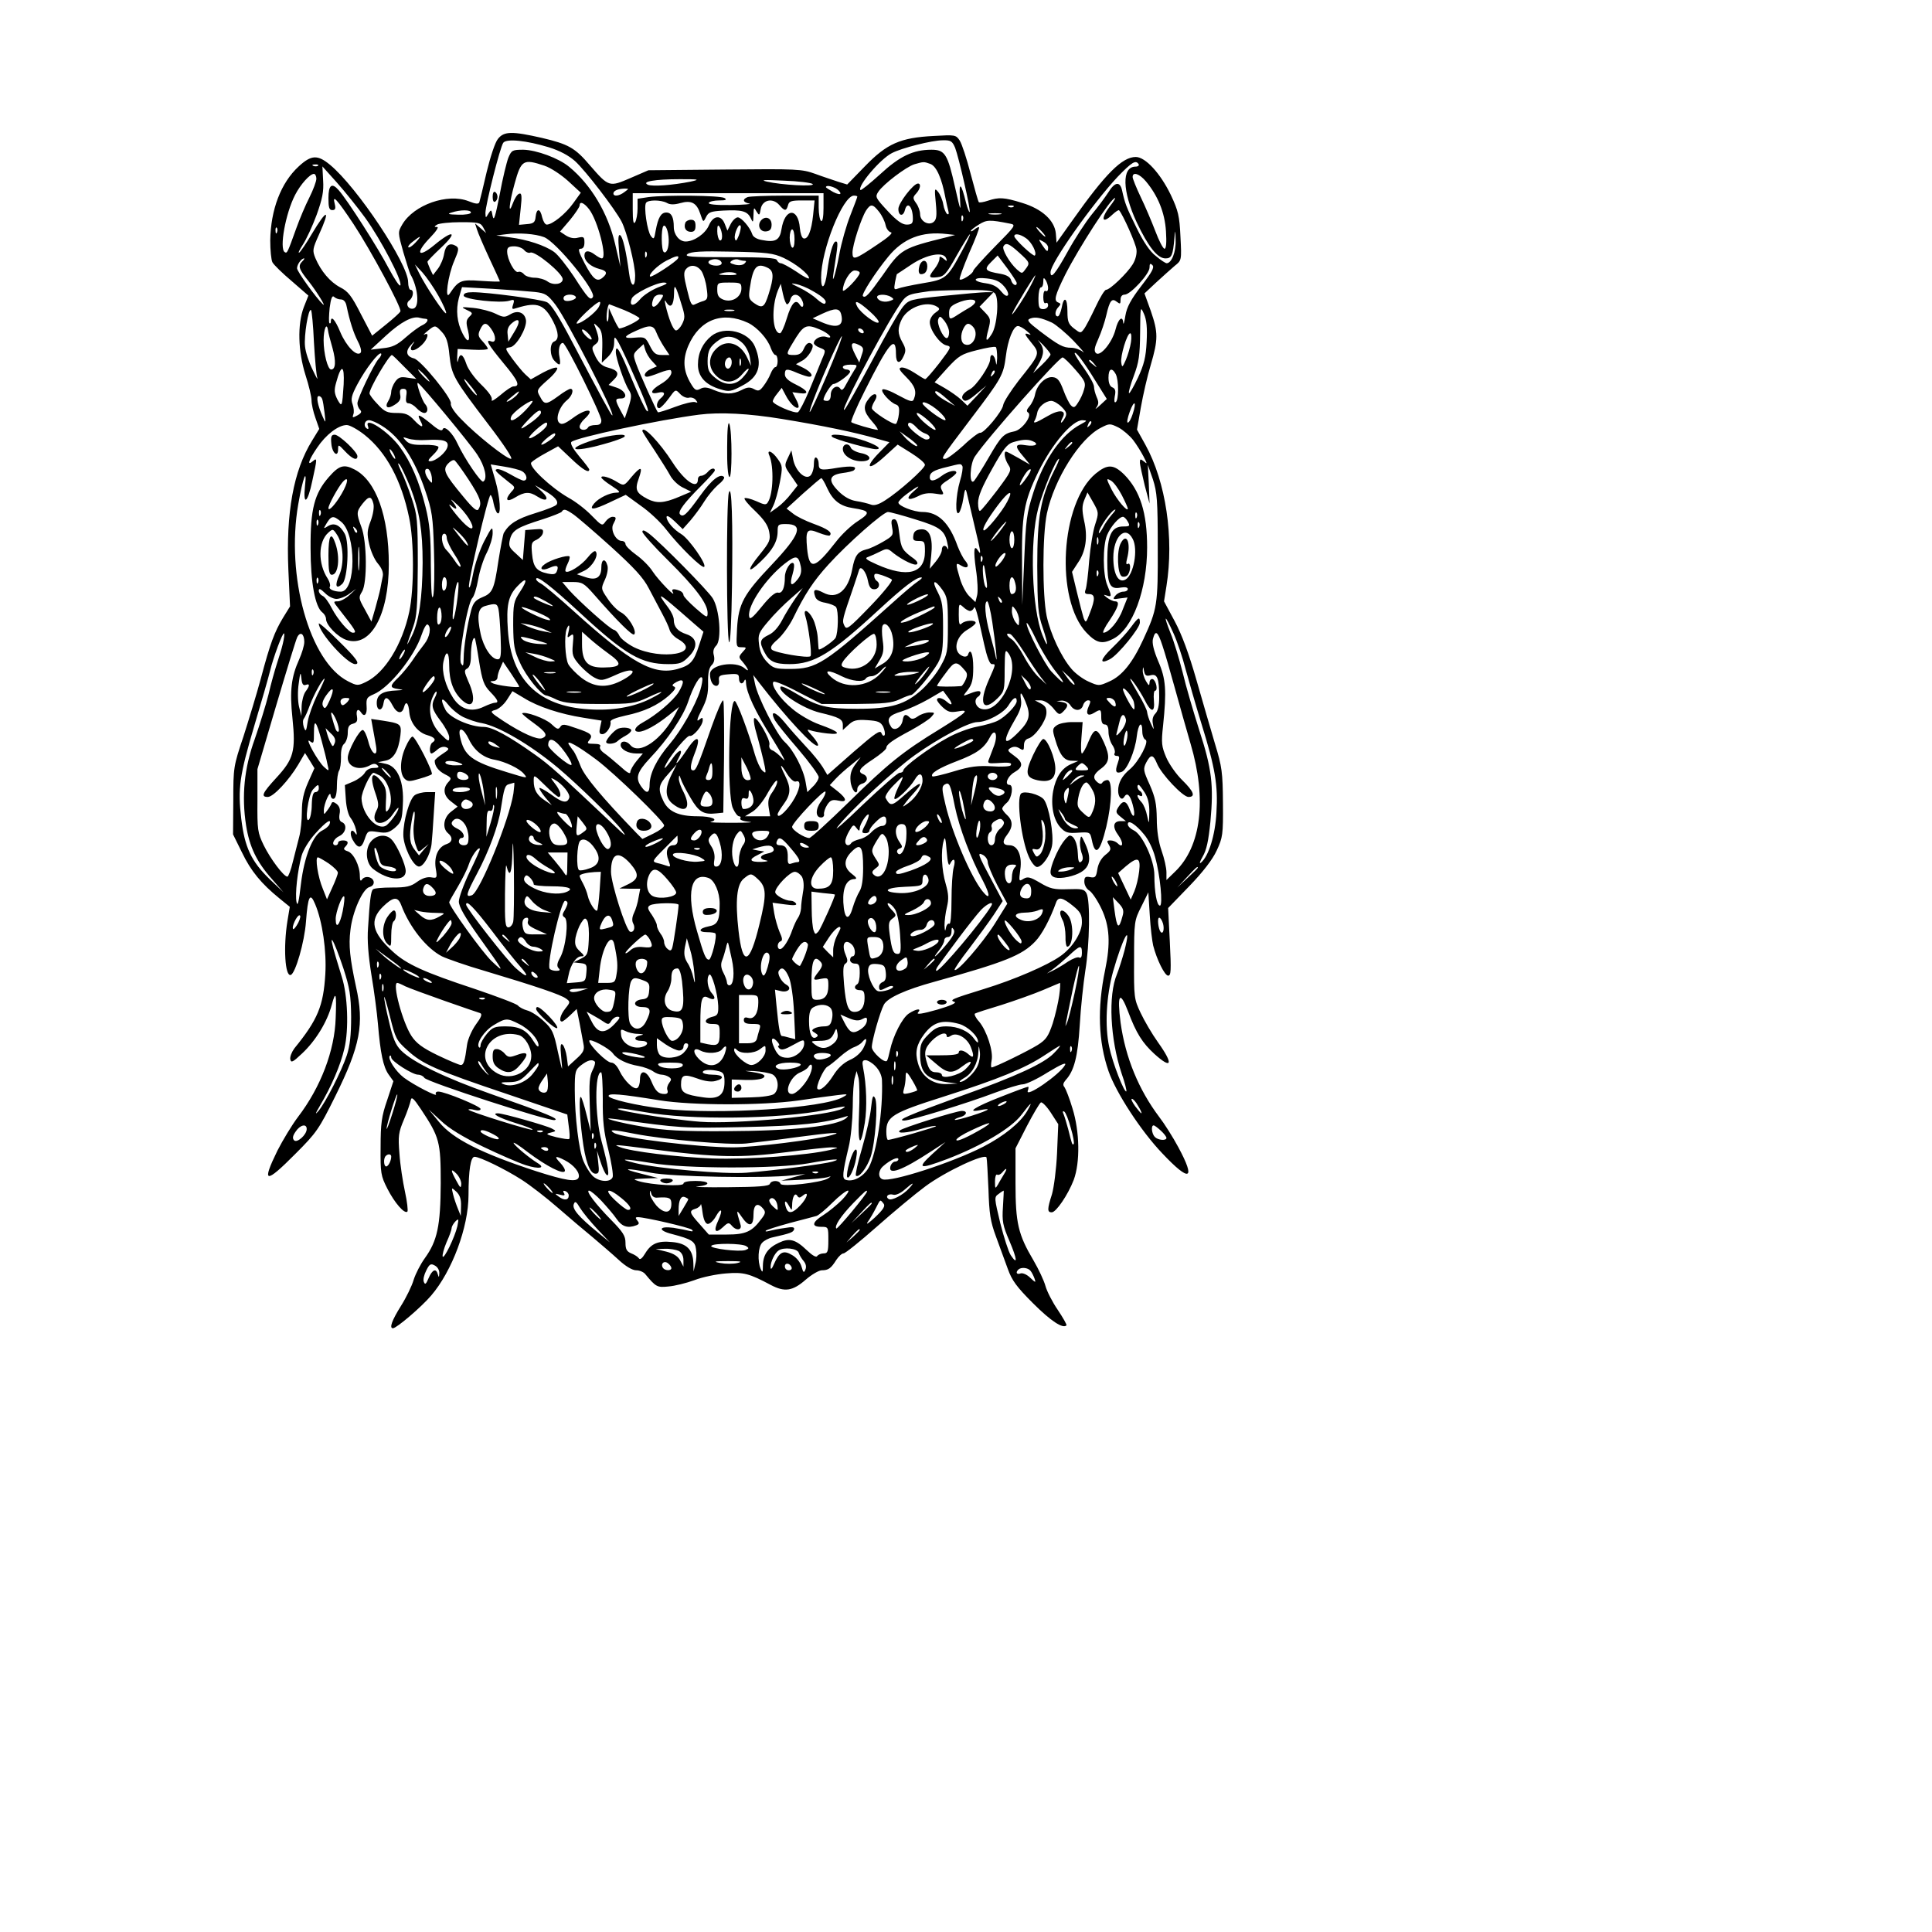 <?xml version="1.0" encoding="UTF-8" standalone="yes"?>
<svg version="1.0" xmlns="http://www.w3.org/2000/svg" width="600pt" height="600pt" viewBox="0 0 800 800" preserveAspectRatio="xMidYMid meet">
  <g transform="translate(0,800) scale(0.1,-0.1)" fill="#000000" stroke="none">
    <path d="M2062 7425 c-12 -14 -32 -76 -47 -138 -14 -62 -28 -117 -30 -124 -3
-9 -15 -8 -45 4 -87 34 -226 -15 -274 -96 -19 -33 -19 -33 4 -115 13 -44 26
-85 29 -91 31 -53 39 -132 15 -142 -22 -8 -38 19 -19 33 17 13 20 44 5 44 -5
0 -10 14 -10 32 0 75 -211 393 -324 486 -51 42 -77 41 -129 -7 -74 -68 -116
-179 -118 -307 0 -40 4 -80 9 -90 6 -11 42 -46 80 -78 l69 -60 -19 -48 c-27
-71 -24 -183 7 -281 14 -43 25 -90 25 -105 0 -15 7 -47 16 -72 l16 -46 -30
-49 c-77 -125 -108 -298 -98 -533 l7 -153 -29 -47 c-35 -58 -53 -105 -92 -252
-17 -63 -50 -171 -72 -240 -41 -122 -42 -128 -42 -265 l-1 -140 37 -75 c37
-77 80 -129 155 -190 l43 -35 -10 -60 c-17 -106 -10 -230 14 -222 19 6 57 136
63 221 8 106 17 123 38 72 30 -71 48 -194 42 -291 -8 -130 -31 -187 -128 -306
-11 -15 -19 -35 -17 -45 3 -16 10 -13 48 23 56 52 105 131 124 203 16 60 20
48 16 -55 -4 -135 -62 -287 -156 -410 -25 -33 -63 -96 -85 -139 -67 -137 -51
-140 75 -13 87 87 97 102 164 237 104 210 121 299 86 455 -25 116 -31 171 -23
233 8 76 51 172 79 179 26 7 22 36 -4 41 -10 2 -22 -2 -27 -10 -6 -9 -9 -4 -9
15 0 42 -26 94 -50 102 -16 5 -19 10 -11 18 17 17 13 27 -9 27 -11 0 -20 -4
-20 -10 0 -5 -4 -10 -10 -10 -20 0 -9 27 15 38 28 13 34 49 10 58 -9 4 -12 15
-9 33 4 19 0 32 -12 42 -12 9 -18 10 -21 3 -2 -6 -10 -20 -18 -30 -14 -19 -14
-18 -14 1 0 27 27 86 28 62 1 -10 7 -17 14 -14 7 2 12 23 12 53 0 27 4 55 9
63 5 7 8 32 8 56 -1 27 4 48 13 55 8 7 15 27 15 45 0 25 5 34 21 38 17 5 20
11 17 31 -5 26 5 35 17 16 14 -22 26 -8 23 26 -2 32 1 37 29 49 65 27 169 156
199 247 9 27 20 46 25 42 16 -10 9 -52 -14 -81 -12 -15 -35 -46 -50 -69 -15
-22 -41 -53 -57 -69 -37 -35 -37 -43 -2 -48 26 -4 25 -4 -5 -6 -59 -2 -83 -17
-83 -52 0 -35 23 -36 28 -1 5 31 19 27 37 -8 18 -35 40 -39 48 -8 8 29 19 17
22 -23 4 -42 35 -82 74 -93 32 -9 39 -20 21 -31 -11 -7 -14 -45 -3 -45 3 0 14
7 24 16 11 10 25 14 36 10 15 -6 13 -10 -15 -28 -17 -11 -32 -24 -32 -28 0
-22 15 -42 42 -56 28 -14 29 -17 14 -33 -24 -26 -19 -57 12 -80 l27 -21 -27
-21 c-31 -23 -38 -68 -13 -89 21 -17 19 -37 -5 -45 -35 -11 -53 -50 -46 -99 7
-42 6 -43 -18 -39 -16 3 -37 -3 -58 -18 -27 -20 -45 -24 -105 -24 -39 0 -75
-3 -79 -8 -8 -8 -13 -43 -20 -159 -4 -51 1 -114 14 -195 11 -65 23 -156 27
-203 10 -121 22 -178 44 -209 l20 -28 -26 -79 c-23 -66 -27 -97 -27 -194 -1
-108 1 -119 28 -172 30 -59 71 -106 83 -95 3 4 -1 41 -10 82 -9 41 -20 112
-23 158 -6 73 -4 88 19 142 14 33 26 69 28 80 3 15 12 7 42 -38 77 -116 82
-134 82 -307 -1 -176 -14 -238 -66 -310 -18 -25 -38 -64 -46 -89 -7 -25 -31
-74 -53 -109 -37 -59 -49 -92 -33 -92 15 0 118 88 158 135 87 101 155 284 155
416 0 104 9 159 25 159 22 0 128 -52 195 -95 36 -23 103 -75 150 -116 47 -41
112 -96 145 -123 33 -28 81 -69 107 -93 29 -27 57 -43 72 -43 14 0 31 -7 38
-16 44 -53 49 -56 96 -51 26 2 74 14 107 26 33 13 92 25 131 28 73 6 96 0 186
-48 57 -30 90 -25 143 21 25 22 56 40 68 40 27 0 38 8 60 43 10 15 23 27 30
27 7 0 69 50 137 110 69 61 159 136 201 167 83 62 248 139 254 120 2 -7 5 -66
8 -132 3 -100 8 -133 31 -195 15 -41 37 -102 49 -134 17 -48 37 -75 104 -142
74 -74 124 -107 139 -92 2 3 -14 31 -36 64 -22 32 -45 77 -51 99 -6 22 -28 69
-49 105 -64 108 -75 155 -75 320 l0 145 47 92 c26 50 52 94 58 98 5 3 24 -16
41 -42 l31 -48 -5 -120 c-3 -66 -13 -142 -21 -170 -20 -62 -20 -75 -1 -75 18
0 67 72 91 134 27 73 25 200 -5 296 -12 41 -28 81 -33 88 -8 9 -6 17 5 30 35
38 50 97 58 227 4 72 15 173 23 225 18 109 21 292 5 321 -9 17 -19 19 -77 17
-58 -2 -74 2 -116 27 -41 24 -51 26 -68 16 -19 -12 -20 -11 -13 39 8 57 -11
100 -45 100 -28 0 -32 15 -10 43 25 32 25 59 0 82 -11 10 -20 22 -20 27 0 4 9
16 20 25 20 18 28 73 10 73 -22 0 -8 36 20 52 38 22 38 41 -1 69 -28 20 -29
23 -14 32 13 7 24 6 37 -2 16 -10 18 -8 18 13 0 15 7 25 18 28 27 7 73 71 75
104 1 21 -4 31 -23 41 l-25 13 24 0 c15 0 34 -12 51 -31 24 -30 27 -31 43 -15
23 23 21 34 -5 39 l-23 4 22 2 c13 0 28 -8 35 -19 16 -26 45 -26 53 0 3 11 13
20 20 20 12 0 12 -5 3 -25 -14 -31 -4 -43 22 -27 28 17 30 16 30 -18 0 -20 5
-30 15 -30 10 0 15 -10 15 -30 0 -17 7 -42 16 -55 9 -13 13 -29 9 -35 -3 -5 1
-10 9 -10 12 0 13 -5 4 -31 -12 -34 -7 -44 17 -35 22 8 55 86 62 146 6 54 23
69 23 21 0 -16 6 -31 13 -34 17 -6 -27 -90 -63 -121 -34 -28 -50 -57 -50 -90
0 -27 15 -43 25 -26 12 20 24 9 35 -31 14 -50 4 -65 -12 -21 -14 38 -28 40
-47 10 -12 -19 -11 -24 9 -40 l22 -18 -21 0 c-32 0 -36 -24 -10 -59 22 -30 20
-56 -3 -33 -7 7 -20 12 -30 12 -15 0 -16 -3 -6 -19 10 -17 8 -23 -15 -41 -17
-14 -29 -35 -33 -59 -5 -33 -9 -37 -30 -33 -20 4 -24 0 -24 -19 0 -14 9 -30
21 -37 11 -7 34 -41 50 -75 34 -72 38 -143 15 -254 -33 -158 -28 -296 14 -418
31 -89 134 -248 223 -341 114 -121 140 -111 66 26 -22 41 -58 98 -79 125 -85
113 -140 246 -160 391 -15 117 -3 135 31 46 34 -91 60 -131 109 -176 73 -66
80 -43 15 48 -25 35 -57 90 -72 122 -27 57 -28 64 -27 220 0 158 1 163 30 220
l29 59 6 -95 c3 -52 10 -108 14 -125 15 -59 48 -125 62 -125 12 0 13 21 7 140
l-7 140 87 90 c57 59 97 111 114 148 25 54 27 65 26 197 -1 127 -4 150 -33
245 -17 58 -52 177 -77 265 -31 108 -60 187 -90 243 l-44 82 10 63 c32 199 -2
431 -87 585 l-35 63 16 92 c9 51 27 130 41 176 31 106 31 134 0 224 l-26 72
48 45 c27 25 62 56 77 69 29 23 29 23 24 121 -4 86 -9 107 -40 173 -43 89
-105 157 -145 157 -56 0 -125 -68 -264 -265 l-64 -90 -3 38 c-5 54 -57 102
-140 127 -74 23 -96 24 -141 9 -18 -6 -35 -9 -38 -6 -3 4 -18 57 -34 118 -16
62 -36 123 -45 137 -16 24 -19 24 -108 19 -138 -7 -194 -32 -284 -125 l-74
-76 -36 11 c-20 7 -64 21 -96 33 -56 20 -73 21 -375 18 l-316 -3 -74 -32 c-88
-38 -90 -38 -168 52 -62 73 -89 88 -199 114 -123 28 -157 28 -182 -4z m211
-35 c45 -14 82 -34 108 -57 44 -40 166 -199 193 -251 22 -43 56 -178 56 -224
0 -54 -18 -47 -25 10 -12 90 -26 152 -37 158 -8 5 -9 -13 -5 -62 l6 -69 -22
95 c-30 128 -99 244 -190 319 -43 36 -136 70 -190 71 -45 0 -49 -2 -62 -33 -7
-18 -24 -87 -36 -153 -18 -91 -24 -112 -29 -89 -5 28 -6 29 -18 10 -11 -19
-11 -19 -12 3 0 32 61 274 74 291 14 18 97 9 189 -19z m1682 -2 c15 -39 66
-260 60 -266 -2 -2 -9 16 -15 39 -20 82 -30 89 -25 19 4 -61 3 -58 -20 43 -31
139 -42 157 -98 157 -76 0 -132 -27 -213 -102 -42 -38 -78 -67 -81 -65 -14 15
81 128 130 153 40 21 165 53 210 53 34 1 40 -3 52 -31z m-1701 -74 c27 -9 69
-37 99 -64 l52 -48 -31 -43 c-32 -45 -87 -89 -110 -89 -7 0 -15 14 -19 30 -8
38 -23 39 -27 3 -2 -23 -8 -29 -36 -31 l-33 -3 7 67 c6 53 4 66 -6 62 -8 -2
-19 -20 -26 -39 -21 -57 -16 -1 7 81 27 98 36 103 123 74z m1599 7 c25 -10 47
-60 62 -141 4 -19 9 -43 12 -54 3 -11 1 -16 -5 -12 -5 3 -13 21 -16 39 -3 19
-13 42 -22 53 -14 17 -15 14 -9 -47 5 -52 3 -68 -9 -78 -21 -17 -56 3 -56 32
0 12 -7 33 -16 45 -15 21 -15 25 0 41 17 19 21 41 7 41 -19 0 -81 -81 -81
-105 0 -30 20 -33 27 -5 10 39 33 14 33 -36 0 -19 -5 -24 -26 -24 -18 0 -41
16 -79 57 -50 54 -52 58 -38 79 20 31 116 104 150 114 38 11 38 11 66 1z m862
-1 c3 -5 -3 -10 -13 -10 -58 0 -55 -102 5 -231 48 -101 86 -149 119 -149 25 0
31 12 37 85 3 36 4 35 5 -10 2 -48 -17 -95 -37 -95 -5 0 -25 13 -45 30 -25 19
-51 58 -80 117 -43 87 -48 101 -60 156 -9 37 -30 34 -57 -10 -13 -20 -44 -62
-69 -92 -25 -31 -70 -100 -99 -153 -51 -92 -71 -116 -71 -85 0 38 175 285 278
395 59 61 75 71 87 52z m-3398 -6 c-3 -3 -12 -4 -19 -1 -8 3 -5 6 6 6 11 1 17
-2 13 -5z m196 -217 c64 -89 152 -257 145 -278 -3 -8 -24 25 -49 71 -41 79
-171 283 -207 323 -28 32 -42 21 -42 -33 0 -39 3 -50 16 -50 12 0 15 6 10 26
-11 41 8 21 78 -84 70 -106 200 -347 194 -361 -1 -5 -29 -30 -60 -55 l-57 -46
-47 90 c-38 75 -53 94 -85 110 -42 22 -80 67 -103 121 -13 32 -12 38 15 98 49
108 34 109 -30 2 -23 -39 -46 -73 -52 -77 -6 -3 1 11 15 33 14 21 40 77 57
123 24 67 30 97 27 143 l-3 58 60 -67 c33 -37 86 -103 118 -147z m-203 163 c0
-11 -13 -46 -29 -78 -16 -31 -40 -88 -54 -127 -37 -103 -38 -105 -48 -99 -23
14 3 160 43 237 22 43 61 87 78 87 5 0 10 -9 10 -20z m3435 -11 c50 -60 78
-129 83 -206 3 -47 1 -73 -6 -73 -6 0 -23 33 -38 73 -15 39 -42 103 -61 142
-18 38 -33 75 -33 82 0 23 28 14 55 -18z m-1885 -1 c-75 -15 -158 -21 -177
-13 -29 13 29 23 132 23 80 0 85 -1 45 -10z m505 -10 c12 -12 -129 -4 -190 10
-29 7 -11 8 70 4 61 -2 115 -9 120 -14z m96 -18 c10 -6 19 -15 19 -21 0 -5
-13 -3 -30 6 -16 9 -30 18 -30 20 0 8 20 6 41 -5z m-875 -15 c-22 -17 -46 -20
-46 -6 0 11 18 19 45 20 20 0 20 0 1 -14z m824 -66 c0 -37 -4 -58 -10 -54 -5
3 -10 28 -10 56 l0 49 -139 0 c-77 0 -146 -3 -155 -6 -23 -9 -20 -22 7 -27 12
-2 -22 -5 -76 -6 -63 -1 -96 3 -92 9 3 6 23 10 43 10 28 0 33 3 22 10 -17 11
-242 13 -314 4 l-46 -7 0 -41 c0 -22 -5 -48 -10 -56 -7 -11 -10 5 -10 53 l0
67 395 0 395 0 0 -61z m140 47 c0 -3 -13 -37 -29 -78 -16 -40 -37 -113 -46
-163 -16 -86 -34 -139 -22 -65 17 108 18 120 8 120 -12 0 -26 -51 -36 -127 -8
-65 -25 -80 -25 -23 0 115 90 340 136 340 8 0 14 -2 14 -4z m1046 -40 c-40
-53 -33 -76 11 -34 13 12 25 20 27 17 15 -16 70 -139 72 -163 2 -17 -4 -42
-16 -61 -23 -37 -94 -105 -110 -105 -6 0 -26 -33 -44 -72 -19 -40 -40 -81 -48
-91 -13 -18 -15 -17 -41 3 -23 18 -27 29 -27 71 0 57 -15 65 -24 14 -4 -19
-11 -35 -16 -35 -14 0 -12 24 3 39 10 11 10 14 0 18 -21 7 -15 29 28 116 57
112 189 317 206 317 3 0 -6 -15 -21 -34z m-1835 14 c13 -8 31 -8 56 -1 46 13
68 1 83 -45 12 -36 12 -36 24 -12 10 20 20 23 71 26 76 4 99 -2 113 -30 10
-22 11 -21 12 12 1 32 2 33 12 15 12 -19 13 -18 18 10 7 38 50 47 77 16 22
-26 29 -26 36 -1 4 17 14 20 57 20 l53 0 -6 -60 c-7 -67 -22 -103 -40 -97 -7
2 -13 21 -15 43 -7 86 -62 83 -76 -5 -7 -45 -25 -56 -80 -45 -21 3 -38 13 -41
24 -9 28 -45 70 -60 70 -8 0 -21 -12 -29 -27 l-14 -28 -11 28 c-15 39 -48 36
-66 -7 -15 -34 -61 -66 -96 -66 -26 0 -49 28 -49 60 0 41 -10 60 -31 60 -22 0
-34 -21 -44 -75 -6 -36 -8 -38 -20 -22 -15 20 -30 121 -20 137 8 13 61 13 86
0z m-322 -26 c36 -46 77 -204 53 -204 -5 0 -17 7 -28 15 -26 20 -44 19 -44 -3
0 -24 27 -47 63 -56 30 -7 34 -18 12 -36 -23 -19 -39 -7 -74 59 -25 48 -29 61
-17 61 11 0 16 9 16 26 0 23 -3 25 -26 20 -17 -5 -35 -1 -51 9 l-24 16 41 48
c22 27 40 54 40 60 0 19 18 12 39 -15z m1201 -11 c12 -15 24 -40 27 -55 3 -15
13 -28 22 -30 10 -2 -11 -21 -55 -50 -95 -64 -104 -67 -104 -34 0 32 36 142
56 174 19 29 28 28 54 -5z m557 21 c-3 -3 -12 -4 -19 -1 -8 3 -5 6 6 6 11 1
17 -2 13 -5z m-2247 -24 c0 -6 -24 -10 -52 -9 -42 1 -48 3 -28 9 36 12 80 12
80 0z m2193 -7 c-13 -2 -33 -2 -45 0 -13 2 -3 4 22 4 25 0 35 -2 23 -4z m-156
-25 c-3 -8 -6 -5 -6 6 -1 11 2 17 5 13 3 -3 4 -12 1 -19z m195 -14 c26 -5 24
-8 -63 -96 -49 -50 -89 -95 -89 -99 0 -12 -49 -43 -56 -36 -3 3 15 52 39 109
25 56 44 105 41 107 -2 2 -10 -2 -19 -9 -8 -7 -15 -10 -15 -6 0 3 15 15 33 26
32 20 44 21 129 4z m-2181 -16 l12 -23 -23 20 -23 20 8 -25 c4 -14 27 -67 51
-119 24 -51 44 -95 44 -96 0 -2 -35 -1 -79 2 -83 6 -92 2 -129 -53 -22 -32 -7
77 19 136 19 44 20 53 8 61 -26 16 -44 5 -50 -32 -3 -20 -15 -48 -26 -62 l-20
-26 -12 25 c-6 14 -11 27 -11 30 0 3 26 30 58 60 70 66 48 74 -30 9 -68 -56
-80 -34 -17 31 25 26 37 44 29 44 -13 0 -13 2 0 10 8 5 52 10 97 10 75 0 83
-2 94 -22z m768 -50 c1 -34 -9 -59 -20 -52 -11 6 -12 97 -2 108 9 9 21 -21 22
-56z m221 14 c0 -13 -4 -20 -10 -17 -5 3 -10 21 -10 38 0 24 3 28 10 17 5 -8
10 -25 10 -38z m69 2 c-9 -22 -13 -25 -16 -12 -5 19 18 69 24 52 2 -6 -2 -24
-8 -40z m-1912 14 c-3 -8 -6 -5 -6 6 -1 11 2 17 5 13 3 -3 4 -12 1 -19z m3168
2 c10 -11 16 -20 13 -20 -3 0 -13 9 -23 20 -10 11 -16 20 -13 20 3 0 13 -9 23
-20z m-1025 -31 c0 -24 -4 -38 -10 -34 -5 3 -10 22 -10 41 0 19 5 34 10 34 6
0 10 -18 10 -41z m-1037 9 c51 -20 217 -224 202 -248 -10 -16 -21 -5 -78 84
-30 45 -67 92 -83 103 -38 27 -111 51 -182 60 l-57 8 40 5 c51 7 122 2 158
-12z m1672 1 c-190 -47 -194 -49 -271 -160 -57 -80 -71 -95 -81 -85 -7 7 53
100 105 163 62 76 139 106 242 94 l35 -4 -30 -8z m58 -59 c-61 -113 -66 -117
-163 -133 -47 -8 -93 -18 -102 -22 -16 -6 -17 -3 -12 26 4 19 7 34 8 34 1 0
27 18 59 39 64 43 135 56 145 26 5 -13 3 -13 -11 -1 -15 11 -17 11 -17 -1 0
-9 -9 -27 -20 -41 -27 -34 -25 -39 11 -35 28 3 37 12 81 91 27 48 52 87 54 87
3 0 -12 -32 -33 -70z m265 54 c24 -16 47 -62 37 -72 -6 -6 -85 68 -85 80 0 13
24 9 48 -8z m-2528 -19 c-13 -14 -26 -22 -29 -19 -3 3 5 14 19 24 34 27 38 25
10 -5z m2620 -20 c0 -21 -5 -19 -25 11 -16 25 -16 25 4 14 12 -6 21 -17 21
-25z m-120 -21 c45 -41 46 -43 26 -69 -14 -19 -14 -19 -35 -1 -31 28 -63 84
-56 96 10 17 23 12 65 -26z m-2050 11 c7 -9 19 -14 26 -11 20 8 134 -86 134
-110 0 -21 -38 -27 -62 -10 -12 9 -37 16 -54 16 -17 0 -37 6 -44 14 -6 8 -17
13 -24 10 -15 -6 -46 52 -46 85 0 16 6 21 29 21 16 0 34 -7 41 -15z m507 -27
c-3 -8 -6 -5 -6 6 -1 11 2 17 5 13 3 -3 4 -12 1 -19z m568 -6 c49 -23 105 -67
105 -84 0 -5 -24 7 -52 27 -29 19 -58 35 -65 35 -6 0 -13 6 -16 13 -3 9 -51
12 -196 12 -161 0 -189 2 -174 13 14 10 57 13 183 10 146 -3 171 -6 215 -26z
m-437 -1 c-5 -13 -110 -82 -116 -76 -8 8 30 46 68 66 39 20 53 23 48 10z
m1402 -103 c0 -16 -18 -7 -23 11 -3 13 -17 22 -43 27 -66 11 -71 18 -40 49
l27 27 40 -53 c21 -29 39 -56 39 -61z m-2958 90 c-19 -19 -15 -32 27 -84 33
-42 74 -109 58 -94 -27 25 -107 136 -107 149 0 16 18 41 29 41 3 0 0 -5 -7
-12z m1736 -5 c2 -8 -6 -13 -22 -13 -28 0 -43 15 -24 23 20 8 41 3 46 -10z
m95 7 c8 0 8 -3 0 -11 -7 -7 -23 -9 -39 -5 -22 6 -25 9 -13 17 7 5 20 7 27 4
8 -3 19 -5 25 -5z m1643 -104 c-43 -56 -60 -87 -66 -123 -4 -26 -8 -40 -9 -30
-2 33 -21 17 -32 -28 -14 -54 -64 -114 -81 -97 -9 9 -6 24 10 59 12 27 27 71
33 98 14 61 23 72 44 55 13 -10 15 -9 15 9 0 13 6 21 17 21 24 0 103 86 103
112 0 17 3 19 12 10 9 -9 -2 -29 -46 -86z m-2910 -42 c20 -36 34 -68 31 -71
-6 -6 -83 109 -112 167 l-17 35 31 -33 c16 -18 47 -62 67 -98z m1089 103 c8
-13 18 -44 21 -70 6 -40 4 -47 -12 -53 -11 -3 -26 -9 -36 -14 -14 -8 -19 2
-33 61 -14 55 -15 72 -5 84 18 22 47 18 65 -8z m276 13 c23 -13 24 -37 2 -107
-18 -57 -26 -62 -62 -37 -20 15 -22 22 -16 62 13 89 29 106 76 82z m-131 -26
c0 -2 -19 -4 -42 -3 -35 1 -38 2 -18 8 23 7 60 4 60 -5z m510 6 c0 -15 -69
-87 -70 -72 0 32 30 82 49 82 12 0 21 -5 21 -10z m699 -69 c-28 -51 -79 -125
-66 -96 11 25 90 155 94 155 2 0 -10 -27 -28 -59z m-102 14 c13 -14 20 -31 17
-37 -5 -7 -15 -1 -29 16 -15 19 -34 29 -63 33 -59 8 -54 27 5 20 35 -4 53 -12
70 -32z m183 -8 c0 -10 -4 -15 -10 -12 -6 4 -10 -7 -10 -25 0 -18 4 -29 10
-25 6 3 10 -1 10 -9 0 -9 -9 -16 -20 -16 -17 0 -20 7 -20 45 0 25 5 45 10 45
6 0 10 10 10 23 0 18 2 19 10 7 5 -8 10 -23 10 -33z m-1615 3 c-27 -11 -62
-33 -76 -51 -26 -30 -45 -27 -33 5 8 20 101 66 133 66 20 -1 14 -6 -24 -20z
m345 -5 c0 -35 -39 -59 -74 -46 -20 8 -26 17 -26 41 0 29 1 30 50 30 47 0 50
-2 50 -25z m297 -11 c44 -25 59 -41 49 -51 -3 -4 -19 5 -34 19 -15 14 -47 35
-72 47 -36 17 -39 20 -15 15 17 -3 49 -16 72 -30z m-544 -58 c14 -44 14 -53 1
-79 -8 -15 -20 -27 -26 -25 -12 4 -29 49 -42 103 -5 24 -4 26 4 12 17 -26 30
-11 31 36 0 47 6 39 32 -47z m436 4 c5 0 11 9 14 20 7 26 33 26 47 -1 13 -23
4 -41 -9 -20 -16 25 -34 6 -53 -57 -10 -34 -23 -62 -28 -62 -32 0 -37 107 -9
177 l12 28 9 -42 c5 -24 13 -43 17 -43z m-1044 51 c44 -5 53 -11 86 -54 49
-66 250 -457 234 -457 -4 0 -48 81 -164 301 -58 111 -89 160 -107 168 -26 12
-244 41 -306 41 -26 0 -38 -4 -38 -14 0 -16 153 -33 190 -21 19 6 21 4 15 -15
-7 -21 -5 -22 16 -15 84 26 113 15 150 -57 23 -45 24 -74 4 -82 -20 -7 -19
-60 1 -80 22 -23 27 -20 21 14 -7 32 0 60 14 60 12 0 159 -297 159 -321 0 -14
-7 -19 -24 -19 -14 0 -28 -4 -31 -10 -9 -15 -35 -12 -35 3 0 8 9 22 20 32 48
44 10 47 -48 4 -33 -24 -46 -29 -56 -20 -18 15 0 68 32 94 22 18 30 47 14 47
-5 0 -28 -13 -50 -30 -51 -37 -58 -37 -76 -2 -15 26 -14 28 32 69 26 22 43 45
39 50 -5 4 -31 -5 -59 -20 l-50 -28 -23 21 c-12 11 -36 41 -54 65 -31 43 -31
44 -9 47 26 3 70 80 66 112 -5 32 -34 43 -64 25 -24 -14 -29 -14 -62 2 -20 10
-62 21 -92 24 -51 5 -53 4 -28 -8 26 -12 27 -14 11 -29 -13 -14 -14 -23 -5
-57 11 -47 -1 -54 -22 -13 -24 46 -29 99 -16 148 l13 45 126 -7 c69 -4 148
-10 176 -13z m1905 -6 c18 -22 9 -135 -14 -169 -23 -36 -27 -30 -13 21 10 39
9 45 -13 68 l-24 25 29 30 29 30 -31 0 c-17 0 -95 -7 -174 -15 -139 -14 -145
-16 -169 -44 -14 -16 -72 -116 -128 -223 -57 -106 -108 -197 -114 -203 -30
-31 132 282 214 412 41 64 38 63 128 76 14 3 80 5 146 6 97 1 124 -2 134 -14z
m-2708 -25 c11 0 20 -10 23 -27 13 -62 28 -110 47 -147 12 -23 16 -42 11 -47
-17 -17 -60 29 -84 86 -21 51 -39 71 -39 43 0 -6 -3 -9 -6 -6 -3 4 -2 32 1 63
5 40 11 53 18 46 6 -6 19 -11 29 -11z m972 11 c7 -10 -33 -23 -46 -15 -5 3 -6
10 -3 15 8 12 42 12 49 0z m350 -16 c-25 -38 -44 -31 -28 9 3 9 15 16 25 16
18 0 19 -1 3 -25z m956 15 c12 -8 12 -10 -2 -15 -23 -9 -50 -3 -56 13 -4 14
36 16 58 2z m348 -22 c-2 -6 -13 -16 -24 -22 -10 -6 -31 -18 -46 -28 -35 -23
-38 -23 -38 7 0 20 8 29 33 40 40 18 80 19 75 3z m-1558 -18 c-13 -25 -73 -70
-91 -70 -14 1 79 90 94 90 4 0 3 -9 -3 -20z m1121 -19 c24 -21 41 -42 37 -46
-9 -10 -74 39 -88 65 -17 31 3 24 51 -19z m-1016 5 c33 -14 61 -29 63 -34 2
-8 -66 -42 -84 -42 -2 0 -13 19 -24 43 l-19 42 -1 -35 c-1 -19 -4 -27 -7 -17
-4 16 3 67 10 67 1 0 29 -11 62 -24z m1295 14 c13 -8 12 -12 -7 -25 -13 -9
-23 -26 -23 -39 0 -32 41 -89 68 -96 23 -5 22 -7 -28 -73 -29 -37 -55 -67 -59
-67 -3 0 -23 12 -44 26 -21 14 -45 24 -55 22 -13 -2 -8 -11 21 -40 36 -36 44
-59 31 -91 -5 -13 -16 -10 -64 16 -32 18 -62 29 -66 24 -9 -8 32 -54 56 -62
12 -4 15 -14 12 -40 -2 -19 -8 -37 -12 -40 -10 -6 -100 52 -100 65 0 6 5 19
12 30 18 29 -1 39 -23 11 -27 -33 -24 -55 12 -96 17 -19 27 -35 23 -35 -18 1
-103 26 -109 32 -3 3 21 61 55 128 101 202 130 236 130 154 0 -40 16 -44 32
-8 10 21 9 31 -5 56 -21 37 -21 60 -2 98 26 49 104 76 145 50z m868 -145 c-3
-64 -11 -95 -36 -149 -18 -38 -35 -67 -37 -64 -3 3 6 35 20 72 21 56 25 84 26
179 1 109 1 111 16 77 11 -25 14 -58 11 -115z m-3448 -3 c4 -70 10 -136 14
-147 3 -11 -6 5 -20 35 -15 30 -29 73 -31 96 -5 42 14 160 25 150 3 -4 9 -63
12 -134z m1738 131 c-10 -2 -26 -2 -35 0 -10 3 -2 5 17 5 19 0 27 -2 18 -5z
m445 -14 c13 -50 -16 -61 -81 -33 l-37 16 40 19 c52 24 71 24 78 -2z m-1722
-19 c17 0 9 -17 -13 -27 -13 -6 -43 -28 -68 -50 -36 -32 -55 -41 -95 -45 l-50
-6 64 59 c61 56 110 82 139 73 8 -2 18 -4 23 -4z m1337 -17 c37 -18 81 -66 94
-105 6 -16 14 -28 19 -28 5 0 9 -11 9 -25 0 -14 -4 -25 -9 -25 -5 0 -14 -12
-20 -27 -6 -16 -20 -39 -30 -52 -15 -20 -21 -22 -39 -12 -17 9 -28 8 -51 -4
-38 -19 -69 -19 -115 0 -27 12 -42 13 -56 5 -17 -9 -23 -6 -39 21 -32 53 -35
100 -11 157 47 109 141 145 248 95z m832 -39 c0 -13 -4 -24 -10 -24 -15 0 -42
60 -35 78 6 15 9 14 26 -7 10 -13 19 -34 19 -47z m426 40 c16 -8 57 -42 90
-76 32 -34 50 -55 38 -45 -11 9 -33 17 -48 17 -34 0 -52 10 -129 68 -51 39
-57 47 -41 53 21 8 44 4 90 -17z m-2228 -41 l-23 -38 -3 30 c-3 21 3 35 19 48
32 26 36 5 7 -40z m-94 15 c21 -29 21 -59 1 -52 -28 11 -15 -11 50 -90 61 -73
71 -96 41 -96 -7 0 -31 -16 -54 -36 -23 -19 -39 -29 -36 -20 4 10 -11 32 -44
64 -27 26 -55 65 -61 85 -14 42 -27 48 -34 15 -3 -13 -4 -7 -4 12 l2 35 63 -3
c34 -2 62 0 62 4 0 4 -10 18 -22 31 -18 19 -20 27 -10 48 14 31 26 32 46 3z
m460 -75 l-2 -65 26 25 c16 16 25 37 25 56 0 27 2 28 12 13 14 -20 88 -183
117 -257 13 -33 15 -45 5 -35 -7 8 -35 68 -62 133 -47 116 -65 146 -65 109 0
-25 36 -130 54 -157 12 -19 12 -28 -1 -70 l-16 -47 -18 33 c-23 44 -23 49 2
49 32 0 19 33 -18 45 l-33 11 21 21 c26 25 19 40 -24 51 -23 6 -37 18 -51 45
-17 36 -17 39 -1 51 18 13 17 24 0 71 -8 19 -7 19 11 2 15 -14 19 -31 18 -84z
m1534 85 c28 -28 2 -88 -33 -74 -17 6 -20 39 -5 67 12 22 21 24 38 7z m-2651
-90 c15 -55 13 -88 -6 -88 -14 0 -31 66 -31 121 0 46 13 77 18 42 1 -10 10
-44 19 -75z m453 67 c18 -19 26 -42 31 -96 9 -83 17 -97 161 -286 66 -86 103
-143 94 -143 -19 0 -144 99 -206 164 -28 28 -46 55 -43 65 5 21 -124 180 -153
187 -32 8 -37 30 -11 57 12 13 16 16 10 7 -28 -36 -2 -42 34 -8 24 23 32 54
11 43 -7 -4 -2 3 12 14 32 26 32 26 60 -4z m888 -2 c6 -16 21 -43 32 -60 l22
-33 -31 0 c-25 0 -34 6 -50 38 -18 36 -21 37 -60 34 -52 -5 -52 4 2 28 57 26
73 25 85 -7z m676 13 c39 -16 61 -42 27 -31 -22 7 -51 -9 -51 -26 0 -5 11 -14
25 -19 25 -10 25 -10 9 -47 -8 -21 -32 -78 -52 -127 -20 -48 -42 -90 -48 -93
-16 -6 -104 33 -104 45 0 6 8 20 19 33 l18 23 16 -30 c17 -34 44 -60 53 -51 3
3 -1 18 -10 34 l-15 29 30 -4 c43 -6 35 11 -16 36 -31 15 -45 28 -45 42 0 24
7 25 53 5 20 -8 41 -15 47 -15 21 0 9 20 -22 36 l-32 16 25 14 c26 13 52 57
42 68 -12 12 -24 6 -35 -19 -8 -18 -19 -25 -40 -25 -34 0 -34 3 -6 49 45 76
55 81 112 57z m857 -6 c20 -17 21 -19 5 -13 -16 5 -13 -2 13 -34 39 -48 39
-46 -51 -159 -33 -43 -62 -88 -64 -101 -3 -26 -81 -120 -96 -115 -5 1 -37 -22
-69 -53 -33 -30 -67 -55 -75 -55 -19 0 -21 -2 107 167 127 167 134 180 144
258 8 67 31 125 50 125 7 0 23 -9 36 -20z m-1801 -33 c0 -6 -9 -2 -20 8 -11
10 -20 23 -20 28 0 6 9 2 20 -8 11 -10 20 -23 20 -28z m1125 33 c3 -5 2 -10
-4 -10 -5 0 -13 5 -16 10 -3 6 -2 10 4 10 5 0 13 -4 16 -10z m1108 -47 c-3
-21 -13 -54 -21 -73 -14 -32 -16 -33 -19 -12 -5 26 24 122 37 122 5 0 6 -17 3
-37z m-1259 -137 c-37 -86 -69 -154 -71 -152 -5 4 46 132 94 237 63 138 46 78
-23 -85z m926 86 c0 -4 -16 -24 -36 -43 l-36 -34 21 35 c26 43 26 67 4 95 -10
12 -3 6 15 -12 17 -18 32 -36 32 -41z m-1650 -27 l20 -22 -25 -11 c-25 -11
-34 -32 -15 -32 5 0 28 7 50 16 23 9 43 14 47 11 11 -12 -7 -38 -42 -58 -41
-24 -47 -44 -10 -35 28 7 33 -5 10 -24 -17 -14 -20 -40 -5 -40 5 0 23 18 39
40 28 39 28 39 47 19 10 -11 26 -18 36 -16 9 3 23 -1 29 -9 9 -12 9 -13 -3 -9
-8 3 -46 -6 -83 -20 -37 -14 -69 -24 -71 -22 -6 6 -77 163 -90 201 -13 37 -13
40 8 60 l23 21 7 -24 c4 -13 16 -34 28 -46z m860 65 c16 -9 17 -15 8 -40 l-10
-31 -17 33 c-23 45 -17 57 19 38z m569 -53 c-2 -30 -3 -34 -6 -14 -5 30 -23
37 -23 9 0 -25 -57 -110 -84 -124 -25 -13 -37 -29 -30 -40 9 -14 22 -9 61 24
l38 32 -39 -42 -40 -42 -25 24 c-15 14 -45 35 -69 49 l-42 24 52 58 c48 52 59
59 123 75 39 10 73 16 78 13 4 -2 6 -23 6 -46z m-2562 -4 c-20 -23 -87 -163
-87 -183 0 -9 5 -21 11 -27 8 -8 5 -14 -11 -23 -20 -11 -22 -10 -17 4 4 9 2
28 -3 42 -8 21 -5 36 20 83 34 64 89 135 98 127 3 -3 -2 -14 -11 -23z m2969
-90 l47 -75 -28 -26 c-16 -15 -23 -19 -15 -9 10 14 10 23 1 43 -6 14 -11 33
-11 43 0 10 -18 43 -40 74 -22 30 -40 59 -40 64 1 13 37 -34 86 -114z m-2861
57 l49 -49 -36 5 c-29 5 -38 2 -52 -17 -9 -13 -16 -32 -16 -41 0 -10 -5 -27
-12 -38 -17 -27 -3 -36 28 -15 19 12 25 23 21 41 -3 18 0 24 13 24 13 0 16 -7
12 -30 -3 -22 0 -30 10 -30 8 0 23 -9 33 -20 10 -11 24 -20 32 -20 15 0 17 21
4 36 -13 13 -41 95 -30 88 16 -10 211 -245 245 -296 32 -48 44 -101 25 -112
-9 -6 -77 94 -106 156 -20 45 -56 79 -62 60 -4 -9 -19 -2 -48 23 -50 40 -60
44 -45 14 18 -32 6 -32 -25 1 -23 25 -37 30 -73 30 -38 0 -50 5 -78 36 -19 19
-34 40 -34 45 0 22 81 159 93 159 2 0 25 -22 52 -50z m2778 -11 c40 -46 44
-54 36 -81 -4 -17 -16 -42 -25 -55 -13 -21 -18 -23 -29 -12 -8 8 -22 37 -32
64 -14 38 -24 51 -42 53 -30 5 -67 -30 -75 -71 -3 -17 -14 -39 -23 -49 -12
-14 -14 -21 -6 -26 19 -12 -24 -71 -56 -78 -45 -9 -55 -19 -106 -107 -27 -47
-56 -92 -62 -99 -21 -19 -17 72 4 102 54 80 347 410 363 410 5 0 29 -23 53
-51z m78 24 c13 -16 12 -17 -3 -4 -10 7 -18 15 -18 17 0 8 8 3 21 -13z m-993
-25 c-8 -13 -23 -38 -33 -57 -12 -24 -19 -30 -25 -21 -13 20 -40 3 -40 -25 0
-16 -6 -25 -15 -25 -8 0 -15 2 -15 5 0 15 32 65 41 65 15 0 69 40 69 51 0 5
-7 9 -15 9 -8 0 -15 5 -15 10 0 6 14 10 31 10 30 0 31 -1 17 -22z m-2115 -60
c-6 -93 -7 -96 -26 -62 -13 26 -14 39 -5 70 21 78 35 74 31 -8z m337 37 c13
-14 21 -25 18 -25 -2 0 -15 11 -28 25 -13 14 -21 25 -18 25 2 0 15 -11 28 -25z
m2351 2 c-10 -9 -11 -8 -5 6 3 10 9 15 12 12 3 -3 0 -11 -7 -18z m509 4 c13
-25 13 -108 0 -116 -6 -4 -7 6 -4 24 5 23 2 32 -10 37 -10 4 -16 18 -16 40 0
38 14 44 30 15z m-2664 -58 c15 -20 23 -33 16 -29 -13 8 -56 66 -49 66 3 0 17
-17 33 -37z m184 -29 c-8 -8 -23 -20 -34 -25 -13 -6 -10 0 9 15 34 29 43 33
25 10z m1780 -15 l35 -30 -33 18 c-36 19 -61 43 -45 43 5 0 24 -14 43 -31z
m-2586 -1 c3 -7 7 -33 10 -58 5 -44 5 -44 -8 -15 -21 47 -28 85 -16 85 6 0 12
-6 14 -12z m841 -48 c-40 -41 -69 -53 -58 -25 6 17 71 65 87 65 6 0 -8 -18
-29 -40z m1724 -14 c14 -14 20 -26 14 -26 -15 0 -93 59 -93 70 0 15 50 -13 79
-44z m497 29 c20 -20 23 -28 14 -45 -6 -11 -13 -20 -16 -20 -2 0 0 9 6 20 18
33 -14 36 -64 6 -48 -28 -61 -32 -51 -16 3 5 8 19 10 31 5 25 33 48 58 49 10
0 29 -11 43 -25z m294 -30 c-6 -19 -15 -35 -20 -35 -5 0 -1 20 8 45 19 52 30
43 12 -10z m-2450 6 c0 -6 -15 -21 -32 -34 -57 -42 -64 -41 -23 2 39 41 55 50
55 32z m999 -26 c166 -27 305 -56 390 -81 l54 -15 -43 -44 c-62 -63 -45 -77
21 -17 l56 51 56 -35 c32 -20 57 -41 57 -49 0 -15 -108 -111 -165 -147 -28
-18 -46 -23 -60 -17 -11 4 -38 11 -59 14 -26 4 -51 18 -74 41 -44 44 -40 67
15 75 24 3 46 8 49 12 16 16 -9 19 -68 10 -70 -12 -78 -10 -78 17 0 10 -4 22
-10 25 -6 4 -10 -8 -10 -28 0 -19 -7 -40 -15 -47 -22 -18 -62 21 -71 69 l-7
36 -15 -32 c-15 -31 -14 -34 13 -72 l28 -41 -27 -34 c-14 -19 -40 -45 -57 -57
l-31 -22 14 29 c8 16 20 59 27 96 12 64 12 69 -9 98 -23 33 -47 41 -34 13 19
-45 16 -158 -6 -192 -7 -13 -14 -12 -49 4 -23 10 -44 15 -48 12 -3 -4 17 -28
45 -54 36 -35 52 -58 57 -85 6 -34 3 -42 -39 -94 -55 -67 -52 -84 5 -28 49 47
69 83 69 124 0 28 3 30 34 30 75 0 60 -43 -58 -168 -117 -123 -138 -162 -144
-264 -4 -76 -4 -78 18 -78 22 0 23 -1 5 -20 -16 -18 -17 -22 -3 -37 27 -32 34
-50 11 -30 -37 32 -143 15 -143 -24 0 -28 11 -49 26 -49 8 0 13 9 11 23 -2 19
3 22 41 25 37 3 42 1 42 -17 0 -23 15 -28 23 -8 3 6 6 2 6 -10 2 -42 37 -118
110 -233 39 -63 59 -101 44 -84 -15 17 -36 34 -45 37 -10 4 -15 13 -12 24 5
19 -53 119 -63 109 -3 -3 -1 -23 4 -43 19 -68 34 -127 40 -158 5 -27 4 -29
-11 -15 -9 9 -22 38 -30 65 -27 95 -74 219 -83 222 -26 9 -33 -383 -9 -442 8
-19 20 -35 26 -35 6 0 9 -4 5 -9 -3 -6 14 -12 37 -14 24 -2 -6 -4 -67 -4 -60
0 -102 1 -92 4 36 9 4 23 -54 23 -79 0 -121 19 -142 63 -24 50 -21 67 20 112
l35 40 -21 -42 c-29 -58 -27 -97 5 -122 54 -42 77 -17 45 48 -12 22 -21 48
-20 58 1 16 2 15 8 -2 3 -11 21 -46 40 -78 34 -59 54 -71 107 -65 l29 3 3 225
c1 123 0 231 -3 239 -3 8 -25 -42 -49 -110 -57 -164 -64 -179 -76 -179 -14 0
-12 23 6 69 29 72 12 82 -30 19 -39 -58 -57 -76 -36 -37 22 40 4 40 -24 0 -29
-42 -44 -55 -27 -23 24 44 87 118 97 115 14 -5 54 43 54 65 0 12 -2 12 -16 1
-11 -9 -7 6 11 41 22 43 28 67 27 112 -1 40 4 62 14 73 11 10 14 24 10 41 -5
17 -1 30 10 41 23 24 14 150 -15 196 -20 32 -212 227 -263 267 -20 15 -28 17
-28 8 0 -7 48 -61 106 -118 113 -112 164 -179 164 -218 0 -22 -3 -21 -50 20
-27 24 -50 48 -50 54 0 7 -7 15 -16 18 -25 10 -36 7 -28 -6 16 -29 -60 50 -83
85 -13 21 -44 52 -68 69 -25 18 -45 38 -45 45 0 7 -7 13 -15 13 -25 0 -48 45
-36 69 14 26 14 31 -3 31 -8 0 -21 -9 -29 -20 -13 -19 -15 -18 -58 26 -24 25
-67 58 -95 73 -73 42 -167 130 -154 146 5 6 32 24 60 39 l51 28 54 -51 c48
-46 75 -62 75 -45 0 3 -19 28 -42 55 -25 30 -38 53 -32 59 18 18 364 92 529
113 85 11 205 5 344 -18z m609 -10 c20 -19 31 -35 24 -35 -7 0 -29 16 -50 35
-20 19 -31 35 -24 35 7 0 29 -16 50 -35z m-2267 -18 c75 -46 136 -138 180
-269 28 -82 32 -108 36 -247 3 -86 1 -171 -3 -188 -6 -23 -9 16 -10 125 0 125
-5 174 -22 243 -26 105 -60 185 -107 249 -48 65 -149 130 -131 84 3 -8 2 -12
-4 -9 -17 10 -11 35 8 35 9 0 33 -10 53 -23z m2894 6 c-80 -42 -152 -145 -196
-282 -28 -87 -31 -114 -38 -281 l-8 -185 -1 160 c-2 214 7 267 68 392 57 116
140 213 182 213 21 -1 21 -2 -7 -17z m36 -6 c-10 -9 -11 -8 -5 6 3 10 9 15 12
12 3 -3 0 -11 -7 -18z m-2247 1 c-6 -17 -66 -59 -73 -52 -6 6 58 64 71 64 4 0
5 -6 2 -12z m1531 -8 c10 -11 26 -22 36 -25 22 -7 25 -25 5 -25 -17 0 -76 48
-76 61 0 15 16 10 35 -11z m897 -52 c14 -18 33 -49 43 -68 16 -31 16 -33 2
-21 -15 12 -17 11 -17 -5 1 -11 10 -53 20 -94 l20 -75 -3 80 -4 80 21 -60 c17
-53 20 -86 20 -280 1 -240 -2 -257 -60 -383 -44 -96 -88 -151 -141 -174 -42
-19 -44 -19 -86 0 -23 10 -55 34 -70 52 -43 50 -87 145 -103 219 -18 88 -18
335 1 425 30 141 136 311 224 355 35 18 37 18 72 1 19 -10 47 -34 61 -52z
m-3182 21 c89 -71 152 -187 184 -342 21 -98 21 -293 1 -389 -29 -137 -102
-255 -180 -292 -33 -16 -37 -16 -74 3 -159 81 -258 435 -206 733 19 110 37
156 28 76 -9 -85 11 -72 30 20 21 95 21 98 2 82 -25 -21 -17 5 18 56 36 54 88
94 123 94 12 0 45 -18 74 -41z m775 -16 c-42 -31 -59 -33 -27 -3 19 17 37 28
40 25 4 -4 -2 -13 -13 -22z m1511 -24 c11 -19 -29 7 -51 32 l-20 23 32 -23
c18 -12 35 -27 39 -32z m-2031 19 c72 4 94 -3 88 -28 -6 -24 -49 -60 -72 -60
-11 0 -8 7 12 26 15 14 25 29 22 34 -3 5 -31 9 -61 8 -41 -1 -59 3 -72 16 -16
17 -16 18 8 10 14 -5 48 -8 75 -6z m2509 -4 c31 -12 15 -24 -24 -18 -48 8 -51
-2 -12 -47 l27 -33 -47 27 c-26 15 -49 27 -52 27 -11 0 -6 -31 9 -54 15 -23
13 -27 -45 -105 -34 -44 -65 -83 -71 -86 -5 -4 -9 11 -9 32 0 28 16 66 58 141
46 83 63 104 87 111 37 11 59 13 79 5z m166 -8 c0 -2 -8 -10 -17 -17 -16 -13
-17 -12 -4 4 13 16 21 21 21 13z m-2810 -46 c6 -11 8 -20 6 -20 -3 0 -10 9
-16 20 -6 11 -8 20 -6 20 3 0 10 -9 16 -20z m311 -107 c49 -76 56 -96 40 -122
-6 -10 -22 3 -63 53 -78 94 -86 111 -63 136 10 11 22 17 27 14 6 -4 32 -40 59
-81z m2424 38 c-56 -112 -70 -189 -70 -396 1 -167 3 -198 23 -255 24 -72 23
-92 -1 -31 -45 111 -54 390 -18 526 21 77 74 205 86 205 3 0 -6 -22 -20 -49z
m-2665 -71 c37 -97 50 -178 50 -310 -1 -145 -15 -243 -45 -304 -26 -52 -25
-47 6 39 15 42 18 83 19 253 0 191 -2 208 -25 278 -14 42 -34 94 -46 117 -12
26 -14 35 -4 23 8 -11 28 -54 45 -96z m461 69 c21 -11 26 -39 7 -39 -6 0 -31
12 -55 26 -24 14 -49 24 -56 21 -11 -3 -5 -10 53 -56 24 -18 24 -20 7 -38 -28
-32 -20 -45 16 -23 39 24 60 25 92 4 39 -25 52 -11 19 20 l-29 27 37 -21 c44
-25 62 -45 53 -59 -3 -6 -43 -22 -89 -36 -75 -23 -108 -44 -130 -82 -3 -6 -13
-58 -22 -114 -18 -121 -24 -135 -69 -153 -26 -11 -36 -23 -44 -53 -17 -64 -31
-155 -31 -197 -1 -34 -2 -38 -11 -23 -13 22 27 251 47 271 7 7 18 42 24 77 6
35 22 85 36 111 13 26 24 62 24 80 0 31 -3 28 -35 -33 -19 -37 -39 -97 -46
-135 -7 -38 -14 -63 -17 -55 -6 17 80 381 89 381 4 0 10 -16 13 -35 4 -19 11
-37 16 -40 16 -10 11 66 -9 136 l-19 66 55 -9 c31 -5 64 -13 74 -19z m1824 21
c3 -5 -1 -33 -10 -62 -18 -61 -21 -148 -4 -131 5 5 14 32 18 59 6 40 9 44 14
24 3 -14 17 -73 31 -132 28 -117 30 -130 16 -108 -17 27 -20 3 -9 -77 7 -44 9
-93 5 -108 l-7 -28 -25 24 c-13 12 -31 45 -39 73 -19 64 -19 69 5 54 26 -16
37 -3 17 20 -9 10 -23 38 -32 61 -34 96 -80 141 -145 141 -36 0 -100 25 -100
39 0 5 15 21 33 34 46 35 67 44 32 14 -37 -31 -28 -44 16 -22 22 12 44 15 71
11 37 -6 38 -5 28 14 -9 17 -5 23 25 42 19 13 35 26 35 31 0 14 -35 6 -60 -13
-30 -23 -50 -26 -50 -6 0 19 15 29 70 42 60 15 58 15 65 4z m-2197 -46 c2 -28
2 -28 -13 -10 -18 24 -20 49 -2 44 6 -3 13 -18 15 -34z m2462 -3 c-25 -36 -36
-41 -19 -8 16 31 31 48 37 43 2 -3 -6 -19 -18 -35z m-825 -42 c24 -52 54 -75
107 -83 71 -11 74 -19 20 -54 -27 -17 -68 -56 -90 -85 -89 -114 -111 -120
-120 -28 -7 77 -1 85 48 65 23 -9 43 -14 46 -11 12 12 -9 27 -67 48 -33 12
-72 31 -86 43 l-26 20 69 63 c38 34 72 63 75 63 3 0 14 -18 24 -41z m746 -56
c-22 -43 -91 -126 -98 -119 -7 6 14 44 59 104 45 60 67 69 39 15z m-2229 -71
c24 -39 17 -53 -13 -26 -31 27 -89 104 -61 80 26 -23 29 -11 5 18 -10 12 -3 8
15 -9 19 -16 43 -45 54 -63z m431 19 c15 -10 85 -70 156 -134 98 -89 135 -129
158 -174 17 -32 42 -79 55 -104 14 -26 28 -56 31 -68 3 -11 19 -29 36 -38 102
-59 -70 -89 -184 -33 -27 14 -54 35 -60 47 -5 12 -16 24 -23 25 -16 3 -143
117 -186 165 l-28 33 43 0 c39 0 47 -4 89 -52 98 -112 159 -172 166 -165 13
13 -24 75 -54 91 -16 8 -41 34 -56 57 -28 41 -28 42 -11 79 10 22 14 47 10 59
-9 31 -25 26 -25 -8 0 -42 -21 -56 -65 -41 l-36 12 33 16 c32 17 59 64 44 79
-4 4 -18 -7 -32 -25 -26 -33 -81 -68 -92 -58 -3 3 1 17 8 31 7 14 11 28 8 31
-8 7 -78 -14 -102 -32 -27 -19 -12 -30 20 -15 30 13 39 9 30 -14 -5 -13 -13
-15 -38 -10 -47 10 -60 27 -65 82 -4 43 -2 49 19 58 12 6 24 18 26 28 3 16 -2
18 -35 15 l-38 -3 -5 -62 -5 -62 -30 28 c-27 24 -30 31 -23 59 10 37 31 49
136 82 40 13 75 27 78 31 8 13 16 11 47 -10z m1418 -22 c105 -32 122 -46 133
-104 4 -16 3 -24 0 -17 -8 18 -24 15 -24 -5 0 -10 -11 -31 -25 -48 l-25 -30 6
55 c8 75 -7 112 -44 108 -19 -2 -28 -9 -30 -25 -3 -19 1 -23 22 -23 24 0 26
-3 26 -44 0 -91 -73 -110 -200 -53 -45 20 -51 26 -35 31 11 4 33 14 49 22 28
14 32 14 55 -6 39 -30 90 -55 98 -46 5 4 -1 14 -12 22 -49 35 -54 44 -61 103
-5 44 -11 61 -21 61 -12 0 -14 -8 -9 -34 6 -32 4 -35 -37 -59 -24 -14 -55 -29
-70 -32 -36 -9 -48 -27 -58 -82 -17 -89 -64 -127 -120 -97 -35 18 -44 14 -34
-15 4 -14 18 -23 43 -27 20 -4 40 -12 44 -18 11 -16 9 -105 -2 -127 -9 -15
-69 -56 -70 -47 -1 2 -2 24 -4 49 -2 25 -11 60 -20 77 -19 37 -42 44 -31 10
13 -41 28 -158 21 -165 -9 -10 -147 14 -160 27 -8 9 -2 20 25 43 20 18 48 57
63 87 48 99 84 154 147 223 78 86 226 217 246 217 8 0 60 -14 114 -31z m349
-49 c-17 -22 -34 -40 -37 -40 -2 0 10 18 27 40 17 22 34 40 37 40 2 0 -10 -18
-27 -40z m-2209 -42 c17 -31 2 -19 -32 25 -30 39 -31 40 -5 17 15 -14 32 -33
37 -42z m2269 7 c0 -19 -4 -35 -10 -35 -5 0 -10 16 -10 35 0 19 5 35 10 35 6
0 10 -16 10 -35z m-2350 7 c0 -10 14 -40 31 -66 17 -26 29 -49 26 -52 -3 -3
-13 7 -23 23 -10 15 -26 36 -36 46 -19 19 -25 67 -8 67 6 0 10 -8 10 -18z
m2300 -93 c-12 -16 -25 -28 -27 -25 -8 8 25 56 38 56 6 0 1 -14 -11 -31z
m-834 -25 c4 -21 0 -37 -14 -54 -26 -32 -34 -23 -20 23 6 20 8 40 4 44 -11 12
-36 -27 -36 -56 0 -46 -11 -69 -28 -65 -11 3 -34 -16 -67 -57 -40 -49 -51 -57
-53 -41 -7 45 69 156 146 217 49 38 58 36 68 -11z m751 24 c-3 -8 -6 -5 -6 6
-1 11 2 17 5 13 3 -3 4 -12 1 -19z m17 -73 c5 -36 4 -46 -3 -35 -10 13 -16 99
-7 89 2 -2 6 -26 10 -54z m-490 -10 c5 -26 12 -35 26 -35 21 0 27 24 10 35 -5
3 -10 12 -10 20 0 11 6 12 33 3 17 -6 36 -14 40 -18 5 -4 -35 -54 -89 -110
-91 -94 -99 -100 -108 -80 -10 21 -8 25 40 165 9 28 19 56 21 64 6 23 30 -6
37 -44z m-1744 -9 c0 -14 -4 -28 -10 -31 -6 -4 -10 7 -10 24 0 17 5 31 10 31
6 0 10 -11 10 -24z m551 -123 c190 -176 255 -213 367 -213 46 0 58 4 83 30 41
40 37 79 -9 94 -36 12 -52 30 -52 60 0 11 -10 33 -23 50 -54 72 -45 67 102
-62 l44 -38 -18 -55 c-22 -69 -36 -84 -89 -99 -99 -28 -192 24 -429 238 -65
59 -127 111 -138 116 -10 5 -19 13 -19 18 0 19 61 -28 181 -139z m1399 129
c-14 -9 -60 -48 -103 -87 -283 -254 -315 -275 -427 -275 -60 0 -69 3 -94 29
-19 20 -30 43 -33 73 -5 40 -2 48 38 95 24 29 66 71 94 95 l49 43 -32 -45
c-17 -25 -42 -65 -54 -89 -15 -28 -35 -51 -55 -60 -37 -18 -40 -29 -18 -71 20
-39 43 -50 104 -50 103 0 174 44 371 226 102 94 154 134 175 133 6 0 -1 -8
-15 -17z m404 -7 c7 -27 1 -45 -15 -45 -5 0 -9 16 -9 35 0 41 15 47 24 10z
m-2051 -36 c-26 -39 -28 -50 -28 -138 1 -84 4 -104 29 -157 24 -54 87 -132
108 -134 4 0 25 -8 45 -18 30 -13 68 -17 178 -17 131 0 144 2 198 27 69 33 76
28 9 -6 -68 -34 -158 -50 -255 -43 -208 13 -320 123 -334 328 -7 100 1 141 38
180 40 43 47 31 12 -22z m-258 -20 c-10 -86 -26 -131 -19 -54 6 74 14 115 21
115 3 0 2 -27 -2 -61z m2007 29 c21 -30 23 -44 23 -148 0 -109 -2 -118 -30
-168 -16 -30 -51 -73 -77 -97 -70 -63 -128 -80 -268 -80 -128 0 -165 10 -253
63 -31 19 -60 32 -64 29 -18 -19 91 -91 162 -108 80 -19 95 -27 95 -51 l0 -21
24 22 c19 18 33 22 77 19 45 -3 55 -7 66 -27 6 -14 9 -29 6 -35 -4 -5 -9 -2
-13 8 -5 15 -25 1 -115 -77 l-109 -96 -19 32 c-11 18 -42 57 -71 87 -28 30
-68 75 -88 100 -37 45 -62 50 -39 7 7 -12 50 -66 97 -120 46 -54 84 -106 84
-115 0 -9 -11 -27 -24 -39 l-23 -23 -7 41 c-9 54 -50 133 -86 166 -33 29 -114
188 -124 243 l-7 35 23 -30 c116 -150 232 -275 245 -262 3 4 -7 21 -23 39 -23
25 -25 30 -9 24 11 -4 43 -10 70 -13 64 -7 52 7 -32 37 -34 12 -84 41 -111 64
-52 42 -92 100 -79 113 4 4 51 -15 103 -43 l96 -49 142 0 c116 1 148 4 181 19
22 11 43 18 47 18 11 -2 88 90 112 133 18 34 21 57 21 145 0 89 -3 111 -22
148 -27 50 -14 56 19 10z m-82 -37 c-55 -29 -90 -35 -40 -7 25 14 52 25 60 25
8 0 -1 -8 -20 -18z m-1560 -11 c19 -11 32 -19 29 -20 -11 0 -79 30 -79 35 0 9
14 5 50 -15z m1888 -5 c-3 -3 -9 2 -12 12 -6 14 -5 15 5 6 7 -7 10 -15 7 -18z
m-39 -82 c14 -91 23 -187 14 -143 -2 14 -13 56 -24 95 -20 72 -25 135 -11 135
4 0 14 -39 21 -87z m-2045 55 c3 -13 7 -65 9 -115 3 -78 1 -93 -12 -93 -26 0
-59 50 -71 106 -16 76 -11 107 20 115 42 12 49 10 54 -13z m1953 -8 c6 0 13 6
16 13 5 13 14 -21 42 -150 12 -54 23 -83 32 -83 17 0 17 2 -12 -64 -44 -99
-26 -138 36 -77 28 28 29 34 29 118 1 80 2 86 15 69 53 -70 -32 -251 -109
-232 -26 6 -36 38 -16 51 6 3 10 11 10 17 0 10 -16 8 -55 -8 -18 -7 -18 -6 3
20 17 23 22 42 22 92 0 57 -12 84 -22 52 -2 -6 -12 -9 -21 -5 -43 16 -32 79
18 109 19 11 35 24 35 29 0 13 -44 11 -58 -3 -9 -9 -12 -1 -12 37 0 46 1 47
18 32 10 -10 23 -17 29 -17z m-2196 -53 c-8 -8 -11 -1 -11 24 0 46 14 60 18
19 2 -18 -1 -37 -7 -43z m453 22 c8 -8 5 -9 -14 -4 -31 9 -100 44 -100 50 0 8
102 -33 114 -46z m1596 46 c0 -6 -88 -50 -120 -60 -46 -13 -7 14 56 40 66 27
64 27 64 20z m350 -54 c-1 -25 -1 -25 -15 -7 -8 11 -15 31 -15 45 1 25 1 25
15 7 8 -11 15 -31 15 -45z m639 -53 c16 -35 38 -101 50 -148 13 -47 42 -149
66 -227 57 -183 69 -255 62 -368 -5 -93 -32 -180 -64 -207 -8 -6 -5 4 7 25 16
27 24 65 32 144 14 152 6 219 -46 379 -24 76 -56 184 -69 240 -14 55 -36 129
-50 162 -32 81 -24 80 12 0z m-484 -163 c45 -56 31 -52 -22 5 -28 31 -103 176
-102 199 0 9 17 -20 38 -64 21 -44 59 -107 86 -140z m-2121 179 l31 -15 -35 7
c-19 3 -48 13 -65 20 l-30 14 34 -6 c19 -4 48 -13 65 -20z m1441 -25 c12 -54
-2 -95 -39 -117 l-34 -20 20 34 c16 27 19 43 13 83 -4 28 -4 55 0 61 10 17 33
-6 40 -41z m149 36 c-39 -17 -91 -30 -82 -20 9 10 80 34 98 34 8 0 1 -7 -16
-14z m-1984 -25 c-6 -12 -14 -20 -17 -17 -2 3 1 14 8 26 17 26 24 19 9 -9z
m494 3 c-6 -24 -5 -26 8 -15 13 10 14 6 10 -36 -4 -44 -1 -52 28 -86 18 -20
46 -44 62 -52 27 -14 33 -13 85 10 81 38 102 16 23 -24 -60 -30 -110 -26 -162
13 -23 18 -48 44 -55 57 -13 26 -17 117 -7 144 10 26 15 18 8 -11z m-1183 -49
c-5 -22 -17 -59 -25 -84 -8 -25 -24 -81 -34 -125 -11 -44 -37 -127 -57 -185
-44 -121 -55 -236 -36 -358 14 -88 43 -150 107 -222 l48 -55 -58 55 c-75 73
-103 131 -117 250 -15 126 -7 179 55 388 29 97 58 198 64 223 14 58 53 162 58
156 3 -2 0 -22 -5 -43z m89 8 c0 -15 -10 -47 -21 -72 -33 -73 -40 -130 -28
-244 14 -136 5 -169 -67 -247 -58 -63 -65 -79 -35 -79 23 0 88 70 126 134 l28
48 20 -32 19 -31 -26 -58 c-19 -43 -26 -75 -26 -122 0 -35 -5 -82 -11 -104 -6
-22 -17 -68 -26 -102 -8 -35 -19 -63 -23 -63 -15 0 -70 73 -98 130 -25 52 -27
63 -26 185 l0 130 78 265 c43 145 82 273 87 282 13 25 29 13 29 -20z m1258
-47 c62 -44 58 -58 -19 -59 -66 -1 -89 23 -89 97 l0 51 28 -25 c15 -14 51 -43
80 -64z m1112 36 c0 -64 -62 -113 -125 -97 -21 5 -24 10 -16 24 16 30 121 123
131 117 6 -3 10 -23 10 -44z m611 -32 c24 -39 55 -85 68 -102 l25 -32 -31 29
c-17 15 -46 55 -63 88 -17 32 -40 64 -51 71 -22 14 -26 29 -5 21 7 -3 33 -37
57 -75z m572 29 c10 -29 33 -109 52 -178 19 -69 48 -172 65 -230 68 -230 44
-425 -64 -529 l-36 -35 0 32 c0 18 -9 58 -20 89 -13 37 -20 84 -20 133 -1 61
-6 87 -29 140 -27 59 -28 66 -15 92 19 36 29 35 45 -4 18 -44 107 -138 130
-138 31 0 22 23 -25 69 -25 24 -55 67 -67 95 -19 45 -21 59 -13 131 15 145 12
194 -20 267 -19 45 -26 75 -22 92 10 39 20 32 39 -26z m-2548 7 c6 -3 -12 -3
-39 -1 -26 2 -55 10 -63 19 -13 13 -9 13 39 1 29 -8 58 -16 63 -19z m-281 -75
c13 -80 20 -98 46 -125 32 -33 37 -45 19 -45 -6 0 -26 -7 -45 -16 -51 -25 -96
-12 -127 35 -32 49 -49 109 -41 150 11 53 24 45 24 -14 0 -64 17 -110 53 -144
47 -43 62 0 26 78 -17 40 -18 46 -4 53 10 6 15 24 15 53 0 41 8 80 16 72 2 -1
10 -45 18 -97z m1856 81 c-8 -5 -33 -12 -55 -15 l-40 -6 30 15 c33 16 91 21
65 6z m-2170 -51 c-6 -11 -13 -20 -16 -20 -2 0 0 9 6 20 6 11 13 20 16 20 2 0
0 -9 -6 -20z m605 -16 c29 -12 29 -12 5 -13 -14 0 -43 8 -65 19 l-40 19 35 -6
c19 -3 49 -12 65 -19z m1561 11 c-22 -17 -78 -29 -98 -22 -13 4 74 35 102 36
11 0 10 -3 -4 -14z m-1686 -128 c0 -7 -94 5 -110 14 -13 7 -12 8 3 9 9 0 17 7
17 15 0 8 5 26 12 40 l11 25 34 -50 c18 -27 33 -51 33 -53z m1847 65 c9 -10 9
-20 1 -38 -6 -13 -14 -24 -17 -25 -34 -3 -101 -3 -101 1 0 3 16 27 36 53 37
51 45 52 81 9z m-352 -12 c-54 -57 -148 -63 -203 -14 -34 30 -12 32 43 4 42
-21 90 -26 100 -10 3 6 14 10 24 10 10 0 26 9 36 20 10 11 20 20 23 20 3 0 -7
-13 -23 -30z m186 2 c-11 -16 -28 -35 -38 -43 -9 -8 -2 5 17 29 38 48 52 57
21 14z m934 -8 c27 7 35 -12 35 -91 0 -34 -5 -57 -16 -68 -10 -10 -14 -25 -10
-43 5 -27 5 -27 -9 3 -8 17 -14 37 -15 46 0 8 -16 41 -35 73 -19 32 -35 61
-35 64 0 10 38 -45 59 -85 27 -55 44 -56 39 -3 -2 22 0 40 5 40 13 0 4 43 -10
48 -7 2 -13 -5 -13 -15 -1 -14 -3 -13 -15 7 -8 14 -14 34 -13 45 1 16 2 16 5
-3 4 -19 9 -23 28 -18z m-3468 4 c-3 -8 -6 -5 -6 6 -1 11 2 17 5 13 3 -3 4
-12 1 -19z m-31 -44 c18 7 17 -4 -1 -28 -8 -11 -15 -38 -16 -60 l-1 -41 -10
40 c-5 22 -6 64 -1 95 6 47 8 50 11 22 2 -24 7 -32 18 -28z m1032 49 c-10 -2
-28 -2 -40 0 -13 2 -5 4 17 4 22 1 32 -1 23 -4z m1487 -3 c-16 -4 -43 -8 -60
-8 -25 -1 -27 1 -10 8 11 5 38 8 60 8 38 0 39 -1 10 -8z m664 -45 c-3 -2 -16
10 -29 28 l-23 32 29 -27 c15 -15 26 -30 23 -33z m-2209 5 c30 -43 18 -37 -16
7 -15 20 -23 33 -16 29 6 -3 21 -20 32 -36z m-440 21 c0 -14 -49 -68 -50 -55
0 11 38 64 46 64 2 0 4 -4 4 -9z m1100 -48 c-21 -66 -80 -169 -127 -224 -54
-63 -82 -121 -83 -166 0 -38 -12 -42 -34 -11 -26 36 -19 60 34 117 76 80 138
173 159 234 21 64 52 118 59 99 2 -6 -2 -29 -8 -49z m1368 6 c-3 -9 -12 0 -22
21 l-18 35 22 -21 c12 -12 20 -28 18 -35z m-2954 -26 c-18 -37 -36 -87 -40
-112 -6 -40 -8 -43 -16 -22 -4 13 -5 29 0 35 5 6 16 31 25 56 17 45 53 110 61
110 2 0 -11 -30 -30 -67z m1496 11 c-23 -36 -92 -95 -149 -126 -33 -18 -41
-38 -16 -38 24 0 74 28 124 68 l43 35 -15 -29 c-56 -107 -151 -173 -187 -129
-16 19 -40 19 -40 0 0 -18 31 -35 65 -35 l27 0 -26 -31 c-14 -17 -26 -38 -26
-46 0 -10 -14 -2 -42 24 -24 21 -54 46 -67 55 -13 9 -20 21 -16 27 4 7 -5 11
-26 11 -26 0 -30 2 -19 15 17 21 8 29 -55 50 -48 17 -57 18 -65 5 -8 -12 -14
-10 -37 12 -24 23 -110 54 -121 44 -1 -2 20 -20 48 -40 52 -38 61 -53 34 -63
-19 -7 -81 20 -159 71 -56 37 -58 40 -35 46 14 3 36 22 49 42 l23 36 47 -28
c59 -37 152 -67 247 -82 l75 -12 -6 -28 c-5 -21 -3 -28 9 -28 17 0 38 32 34
51 -2 8 22 17 62 26 77 16 133 42 180 83 25 23 31 33 21 37 -10 4 -8 9 10 19
32 17 35 2 9 -42z m-140 12 c-25 -13 -56 -26 -70 -30 -14 -3 2 8 35 24 33 16
65 30 70 30 6 -1 -10 -11 -35 -24z m711 -1 c30 -14 43 -22 29 -19 -26 7 -100
43 -89 44 4 0 31 -11 60 -25z m-2016 -45 c-15 -33 -20 -38 -27 -25 -6 10 -2
25 13 46 29 41 36 29 14 -21z m3330 -7 c3 -14 4 -28 1 -30 -5 -5 -46 70 -46
83 0 16 39 -30 45 -53z m-2894 19 c-17 -33 -13 -49 24 -98 19 -25 35 -55 35
-67 0 -20 -4 -18 -36 14 -41 41 -54 100 -34 149 7 17 15 29 17 26 3 -2 0 -13
-6 -24z m602 21 c-13 -2 -35 -2 -50 0 -16 2 -5 4 22 4 28 0 40 -2 28 -4z
m1280 0 c-13 -2 -35 -2 -50 0 -16 2 -5 4 22 4 28 0 40 -2 28 -4z m257 -47 c0
-5 -8 -2 -18 7 -20 18 -42 22 -42 9 0 -5 11 -19 24 -31 21 -19 31 -22 61 -17
53 10 39 -3 -72 -72 -156 -95 -218 -146 -379 -304 -83 -81 -156 -148 -163
-148 -20 0 -71 33 -71 46 0 17 134 158 138 146 2 -6 -6 -24 -18 -40 -24 -32
-24 -67 0 -67 8 0 14 6 12 14 -1 7 4 24 13 38 13 20 22 23 46 18 38 -9 37 7
-3 39 l-32 25 24 26 c14 15 43 41 65 58 l39 32 -23 -31 c-16 -22 -22 -41 -19
-69 3 -36 28 -64 28 -32 0 9 9 19 20 22 24 7 26 30 5 39 -26 10 -17 25 40 62
30 20 55 41 55 47 0 14 25 32 102 73 36 20 74 44 84 55 16 18 16 19 -7 19 -14
0 -35 -7 -48 -16 -17 -12 -26 -13 -34 -5 -17 17 -25 13 -29 -10 -4 -31 -35
-49 -48 -29 -21 33 -11 48 43 64 28 9 79 32 112 51 l60 35 17 -23 c10 -12 18
-26 18 -31z m306 9 c23 -55 18 -79 -26 -124 -67 -69 -73 -45 -14 55 18 30 25
54 22 74 -6 39 0 38 18 -5z m-2806 0 c-7 -8 -16 -15 -21 -15 -5 0 -9 7 -9 15
0 9 9 15 21 15 18 0 19 -2 9 -15z m478 -64 c21 -10 55 -22 76 -25 71 -13 202
-90 316 -185 83 -70 228 -211 263 -256 25 -33 19 -30 -34 21 -217 205 -264
247 -322 288 -111 79 -179 116 -214 116 -56 0 -141 38 -158 70 -24 46 -17 58
11 22 14 -18 42 -41 62 -51z m2292 66 c0 -17 -45 -64 -78 -81 -15 -8 -54 -19
-86 -25 -33 -6 -89 -27 -124 -47 -74 -40 -182 -120 -182 -135 0 -5 -7 -9 -15
-9 -8 0 -76 -60 -152 -132 -75 -73 -123 -114 -105 -92 51 66 232 234 320 297
99 71 224 137 259 137 41 0 111 38 130 71 18 30 33 38 33 16z m407 -2 c9 -25
-2 -27 -22 -5 -17 18 -17 20 -1 20 9 0 19 -7 23 -15z m-3219 -92 c6 -18 7 -33
2 -33 -8 0 -12 11 -27 65 -8 32 13 5 25 -32z m3264 19 c3 -10 -6 -31 -19 -48
-19 -22 -23 -24 -19 -9 3 11 8 32 12 48 7 31 19 35 26 9z m-3330 -90 c10 -37
21 -80 24 -97 7 -29 7 -30 -13 -12 -26 22 -84 128 -60 108 16 -12 17 -9 17 34
0 62 9 52 32 -33z m54 -9 c-6 -15 -9 -16 -15 -3 -5 8 -12 26 -16 40 l-7 25 22
-22 c16 -14 21 -27 16 -40z m556 15 c22 -46 60 -76 107 -84 43 -8 102 -36 120
-58 17 -20 17 -20 -65 5 -152 46 -182 69 -199 148 -10 45 14 38 37 -11z m2723
-5 c-9 -37 -18 -20 -9 19 4 18 9 27 11 20 3 -7 2 -24 -2 -39z m-548 -19 c-8
-21 -18 -47 -22 -58 -7 -16 -3 -18 31 -16 53 4 66 2 59 -9 -3 -5 -38 -7 -78
-4 -58 3 -88 0 -157 -21 -46 -14 -86 -23 -89 -21 -11 12 27 35 103 64 81 31
112 53 136 100 20 38 33 10 17 -35z m-1777 -30 c18 -25 30 -48 26 -51 -8 -8
-96 66 -96 81 0 39 29 27 70 -30z m1690 50 c0 -6 -65 -34 -77 -34 -9 1 58 39
70 40 4 0 7 -2 7 -6z m-1974 -19 c18 -13 18 -14 -4 -8 -12 3 -25 9 -28 14 -8
14 10 11 32 -6z m414 -61 c78 -59 280 -255 280 -272 0 -7 -20 -22 -45 -34
l-45 -22 -24 24 c-146 151 -216 236 -232 278 -10 26 -23 54 -29 62 -7 8 -15
21 -20 28 -11 21 40 -8 115 -64z m637 -82 c-22 -10 -37 10 -37 50 l0 42 23
-44 c12 -25 18 -47 14 -48z m-1202 68 c16 -7 13 -9 -17 -9 -20 -1 -40 4 -43 9
-7 12 32 12 60 0z m1045 -35 c0 -25 -4 -35 -16 -35 -11 0 -14 5 -9 18 4 9 10
25 12 35 8 27 13 20 13 -18z m310 -11 c14 -21 28 -33 36 -30 25 9 16 -38 -16
-86 -28 -42 -60 -69 -60 -50 0 5 11 23 25 42 30 41 31 68 5 120 -25 50 -19 52
10 4z m-1320 -14 c0 -13 -37 -13 -45 0 -3 6 -3 15 0 20 7 12 45 -5 45 -20z
m64 -66 l5 -49 -13 50 c-8 28 -14 59 -14 70 -1 37 16 -17 22 -71z m1816 54 c0
-27 -26 -69 -58 -93 -27 -19 -27 -19 -13 0 8 11 26 32 40 47 42 48 17 40 -41
-12 -56 -50 -61 -50 -81 -14 -4 6 11 30 33 52 46 47 47 46 19 -9 -11 -23 -18
-44 -15 -47 8 -7 63 45 84 80 17 30 32 28 32 -4z m310 17 c0 -8 -9 -15 -20
-15 -11 0 -20 7 -20 15 0 8 9 15 20 15 11 0 20 -7 20 -15z m-1817 -85 c14 0 7
28 -15 55 -19 25 -20 27 -2 17 33 -18 67 -60 61 -76 -9 -24 -29 -20 -76 15
-24 17 -45 28 -47 26 -3 -2 8 -19 23 -38 l28 -33 -28 19 c-34 22 -47 45 -47
81 0 28 0 28 48 -19 26 -26 51 -47 55 -47z m1722 20 l-14 -55 4 53 c2 29 7 58
11 64 14 22 13 -7 -1 -62z m-836 1 c-17 -23 -20 -38 -16 -65 l6 -36 -52 0 -52
0 31 19 c18 11 46 45 65 81 19 33 35 54 37 46 2 -8 -7 -28 -19 -45z m-1073 -6
c-17 -109 -139 -409 -172 -422 -28 -10 -24 4 21 89 50 94 89 200 99 269 13 85
17 98 34 102 9 3 19 5 21 6 2 0 0 -19 -3 -44z m1828 -55 c18 -87 65 -212 117
-309 31 -60 29 -81 -3 -41 -47 58 -125 239 -153 358 -15 63 -16 75 -4 83 20
12 24 4 43 -91z m-2634 75 c0 -8 -6 -15 -14 -15 -9 0 -14 -15 -15 -52 0 -28
-6 -57 -12 -62 -19 -18 -3 103 17 125 21 23 24 23 24 4z m737 -37 c-2 -13 -4
-5 -4 17 -1 22 1 32 4 23 2 -10 2 -28 0 -40z m2683 20 c14 -22 20 -49 19 -83
-1 -49 -1 -50 -9 -13 -4 21 -14 46 -23 56 -19 20 -23 37 -7 27 6 -3 10 -2 10
4 0 5 -4 13 -10 16 -10 6 -14 25 -5 25 3 0 14 -15 25 -32z m-2795 12 c-3 -5
-22 -10 -41 -10 -21 0 -33 4 -29 10 3 6 22 10 41 10 21 0 33 -4 29 -10z m2054
-120 c-1 -8 -7 8 -15 35 -7 28 -13 61 -13 75 1 14 7 -2 15 -35 7 -33 13 -67
13 -75z m139 124 c26 -7 29 -19 5 -28 -10 -4 -25 1 -37 14 -22 21 -13 26 32
14z m-1188 -53 c0 -16 -6 -21 -25 -21 -28 0 -30 8 -14 44 10 21 14 23 25 11 8
-7 14 -23 14 -34z m170 3 c0 -20 -17 -34 -41 -34 -5 0 -9 11 -9 25 0 18 4 23
15 19 11 -4 15 1 15 17 0 19 2 21 10 9 5 -8 10 -25 10 -36z m-1171 -3 c18 -11
5 -31 -20 -31 -18 0 -26 20 -12 33 8 9 15 9 32 -2z m2159 -3 c18 -18 14 -38
-7 -38 -23 0 -35 15 -27 35 7 18 18 19 34 3z m-2076 -84 l-18 -59 1 56 c0 41
3 55 13 52 7 -3 12 3 13 13 0 11 3 14 5 8 2 -5 -4 -37 -14 -70z m309 36 c10 0
33 -50 26 -56 -2 -2 -19 13 -38 33 -22 23 -27 34 -16 30 10 -4 23 -7 28 -7z
m1245 -39 c-20 -37 -20 -41 -1 -41 8 0 15 5 15 10 0 6 11 22 25 35 29 30 45
32 45 5 0 -13 -7 -20 -18 -20 -10 0 -29 -11 -42 -24 -12 -14 -35 -28 -51 -31
-16 -4 -31 -11 -34 -16 -10 -15 -25 -10 -25 7 0 9 8 29 17 44 15 26 18 27 29
12 11 -14 13 -15 14 -2 0 18 30 63 37 57 2 -3 -3 -19 -11 -36z m314 4 c0 -5
-5 -3 -10 5 -5 8 -10 20 -10 25 0 6 5 3 10 -5 5 -8 10 -19 10 -25z m-1485 -41
c-28 -21 -31 -18 -27 26 l4 40 21 -26 c20 -26 20 -27 2 -40z m-491 34 c9 -12
16 -37 16 -55 0 -26 -4 -33 -20 -33 -11 0 -20 7 -20 15 0 8 5 15 10 15 20 0 9
27 -15 38 -25 12 -31 23 -18 35 12 13 32 7 47 -15z m306 -13 c7 -8 11 -18 8
-20 -7 -7 -58 34 -58 46 0 12 32 -4 50 -26z m1825 -22 c-10 -40 -17 -20 -9 23
5 24 9 32 12 21 2 -10 1 -30 -3 -44z m101 45 c4 -6 -2 -19 -14 -29 -12 -9 -22
-29 -22 -43 0 -16 -6 -26 -15 -26 -17 0 -21 45 -4 55 6 4 8 13 5 21 -3 7 3 18
12 23 22 14 29 13 38 -1z m-2792 -12 c-3 -7 -16 -18 -28 -24 -40 -18 -76 -107
-90 -223 -8 -72 -14 -95 -18 -75 -7 33 4 131 21 193 7 24 30 62 57 92 45 50
69 65 58 37z m2476 -2 c-18 -21 -50 -37 -50 -25 0 15 30 41 47 41 13 0 13 -3
3 -16z m898 -40 c17 -20 37 -61 45 -93 21 -73 33 -201 20 -201 -13 0 -23 57
-23 126 0 62 -50 170 -86 186 -13 6 -24 17 -24 25 0 21 33 0 68 -43z m-2408
14 c28 -46 25 -58 -10 -58 -24 0 -33 6 -41 26 -11 32 -3 64 17 64 8 0 23 -15
34 -32z m181 -2 c21 -34 24 -62 9 -71 -11 -7 -37 31 -49 72 -12 41 15 40 40
-1z m1242 -20 c-1 -49 -24 -89 -37 -67 -4 6 0 14 8 17 14 5 14 8 1 27 -26 37
-18 81 15 74 11 -2 15 -15 13 -51z m-1628 -353 c-3 -13 -12 -23 -20 -23 -13 0
-15 22 -14 138 1 75 3 128 6 117 14 -56 23 -31 25 66 2 57 4 19 6 -86 1 -104
0 -200 -3 -212z m775 356 c-6 -10 -17 -19 -25 -19 -19 0 -19 9 1 31 21 23 38
14 24 -12z m180 1 c8 -16 7 -26 -5 -42 -8 -13 -15 -37 -15 -55 0 -44 -17 -42
-26 2 -7 37 1 82 18 102 14 17 15 17 28 -7z m100 0 c-12 -23 -42 -26 -59 -7
-15 19 -4 27 36 27 31 0 33 -2 23 -20z m-200 -28 c15 -48 10 -96 -11 -100 -12
-2 -15 4 -11 28 3 18 -2 40 -13 56 -13 20 -14 28 -4 40 18 22 27 17 39 -24z
m700 -38 c0 -74 -33 -125 -63 -95 -8 8 -6 14 8 25 18 13 18 15 2 39 -21 33
-21 35 4 77 20 32 22 33 35 15 8 -10 14 -38 14 -61z m-1470 56 c0 -6 10 -15
23 -20 15 -6 17 -9 5 -9 -26 -1 -48 10 -48 25 0 8 5 14 10 14 6 0 10 -5 10
-10z m596 -10 c0 -13 -7 -20 -18 -20 -25 0 -34 -27 -20 -62 9 -25 9 -29 -4
-24 -9 3 -27 9 -41 12 -24 6 -24 8 28 60 29 30 54 54 54 54 0 0 1 -9 1 -20z
m1024 -10 c-8 -5 -21 -10 -29 -10 -11 0 -10 5 4 20 13 15 22 17 29 10 8 -8 6
-14 -4 -20z m104 -87 c14 29 25 19 15 -15 -5 -18 -9 -79 -9 -136 0 -61 -4
-101 -9 -97 -5 3 -12 -5 -14 -17 -3 -17 -5 -14 -6 10 0 18 4 52 10 76 8 34 7
54 -5 96 -17 57 -21 138 -8 180 5 19 8 7 12 -45 4 -47 8 -64 14 -52z m-1470
62 c26 -39 17 -68 -24 -81 -19 -7 -38 -10 -42 -7 -13 7 -9 108 4 121 14 14 40
1 62 -33z m253 24 c-22 -11 -41 -18 -44 -15 -4 3 9 12 28 20 50 22 60 18 16
-5z m557 -21 c36 -42 44 -58 27 -58 -5 0 -16 -3 -25 -6 -11 -4 -15 1 -14 24 1
37 -8 52 -32 52 -13 0 -17 5 -14 15 9 23 20 18 58 -27z m66 12 c13 -8 13 -10
-2 -10 -9 0 -20 5 -23 10 -8 13 5 13 25 0z m-137 -14 c4 -9 -4 -16 -24 -20
-34 -7 -38 -23 -6 -29 12 -2 3 -5 -20 -6 -49 -1 -55 10 -15 29 l27 14 -25 4
-25 5 25 8 c39 11 57 10 63 -5z m371 -80 c0 -48 -5 -81 -15 -97 -8 -13 -21
-43 -28 -67 -17 -59 -35 -49 -39 22 -3 61 14 96 47 96 11 1 7 7 -11 21 -35 26
-36 59 -1 93 37 37 47 21 47 -68z m-1629 -16 c-25 -52 -45 -107 -45 -123 0
-21 24 -63 83 -146 106 -148 110 -155 53 -101 -39 37 -176 227 -176 244 0 3
16 31 35 63 19 32 40 74 46 93 11 34 39 74 46 66 2 -2 -17 -45 -42 -96z m952
94 c-3 -3 -12 -4 -19 -1 -8 3 -5 6 6 6 11 1 17 -2 13 -5z m-548 -66 c0 -45 -2
-50 -12 -34 -7 11 -25 34 -41 53 l-28 33 41 0 41 0 -1 -52z m554 30 c21 -13
21 -13 -13 -16 -41 -4 -112 17 -103 31 7 12 86 2 116 -15z m1187 -18 c0 -10
18 -54 40 -96 l41 -76 -53 -85 c-51 -80 -155 -200 -165 -189 -3 2 24 42 60 88
35 46 81 109 102 140 l37 57 -44 83 c-59 110 -63 121 -38 108 11 -6 20 -19 20
-30z m-1872 13 c11 -10 34 -26 52 -36 44 -24 32 -32 -16 -12 -40 17 -74 42
-74 57 0 14 19 9 38 -9z m392 -19 c38 -44 36 -64 -10 -86 l-35 -17 43 -1 43 0
-7 -37 c-3 -21 -12 -50 -19 -64 -8 -17 -9 -32 -3 -43 10 -18 2 -39 -13 -34
-17 6 -79 201 -79 248 0 77 30 90 80 34z m1239 27 c17 -11 -14 -33 -78 -56
-50 -17 -61 -18 -61 -6 0 5 22 17 49 26 27 9 52 23 55 31 6 16 15 17 35 5z
m-2487 -27 c21 -15 38 -32 37 -38 0 -6 -10 -33 -23 -61 l-22 -49 -17 43 c-21
50 -33 131 -21 131 4 0 25 -12 46 -26z m2088 -29 c0 -59 -14 -75 -64 -75 -40
0 -35 47 9 93 20 21 40 37 45 37 6 0 10 -25 10 -55z m-1579 4 c9 -17 8 -20 -3
-14 -23 14 -48 38 -48 47 0 14 39 -11 51 -33z m2846 -7 c-3 -27 -12 -64 -20
-83 l-15 -34 -26 55 -26 55 32 28 c49 41 62 37 55 -21z m-515 16 c-7 -7 -12
-25 -12 -41 0 -34 -23 -32 -28 2 -5 34 5 51 30 51 17 0 19 -3 10 -12z m758 -1
c0 -2 -19 -21 -42 -42 l-43 -40 40 43 c36 39 45 47 45 39z m-2196 -49 c20 -23
36 -47 36 -54 0 -18 -66 -29 -96 -15 -26 12 -33 56 -14 92 16 29 35 23 74 -23z
m-281 -45 c-3 -43 -8 -80 -10 -83 -7 -8 -33 32 -39 60 -3 14 -12 37 -20 52 -8
14 -14 28 -14 31 0 7 29 14 62 16 l26 1 -5 -77z m838 56 c7 -14 9 -38 4 -63
-4 -23 -8 -53 -8 -67 -1 -14 -7 -32 -13 -40 -6 -8 -16 -30 -23 -49 -14 -42
-38 -80 -51 -80 -14 0 -12 28 2 32 9 3 8 13 -4 39 -8 19 -18 54 -22 77 l-7 44
52 -7 c37 -5 50 -4 45 4 -4 6 -13 11 -21 11 -24 0 -65 23 -65 36 0 21 60 84
81 84 10 0 23 -10 30 -21z m-1111 -31 c0 -4 34 -8 75 -8 70 0 95 -10 59 -24
-31 -12 -89 -6 -131 15 -41 20 -52 37 -36 53 7 7 33 -21 33 -36z m928 22 c36
-33 37 -64 7 -186 -41 -170 -70 -179 -87 -27 -14 124 -7 192 22 215 28 23 31
23 58 -2z m707 -6 c0 -29 -60 -55 -120 -52 -76 4 -60 23 23 26 70 3 72 4 72
28 0 16 5 24 13 22 6 -3 12 -13 12 -24z m-910 10 c24 -10 45 -58 45 -106 0
-71 -8 -87 -46 -94 -41 -8 -45 -24 -6 -24 16 0 31 -2 34 -5 9 -9 -16 -110 -27
-109 -13 2 -20 18 -49 119 -46 158 -26 247 49 219z m1685 -14 c6 -11 8 -20 6
-20 -3 0 -10 9 -16 20 -6 11 -8 20 -6 20 3 0 10 -9 16 -20z m-2827 -28 c19
-20 13 -32 -14 -32 -22 0 -33 16 -25 35 7 20 19 19 39 -3z m2477 -12 c0 -23
-5 -30 -19 -30 -26 0 -34 15 -21 40 17 31 40 25 40 -10z m-813 -14 c4 -3 -57
-139 -68 -153 -12 -13 -14 -13 -20 4 -4 10 -8 50 -8 89 l-1 72 48 -6 c26 -2
48 -5 49 -6z m-2038 -69 c-12 -58 -29 -77 -29 -32 0 28 27 101 35 93 3 -2 0
-30 -6 -61z m834 5 l32 -12 -44 4 c-51 5 -77 26 -67 53 7 17 9 16 28 -7 11
-14 34 -31 51 -38z m1377 44 c0 -15 -24 -28 -34 -19 -7 7 13 33 25 33 5 0 9
-6 9 -14z m-1969 -23 c35 -93 105 -180 169 -213 21 -10 100 -38 176 -60 214
-64 317 -99 338 -115 18 -13 18 -15 -3 -41 -21 -26 -28 -54 -14 -54 4 0 19 12
34 26 l27 26 12 -59 c6 -32 13 -71 16 -86 5 -24 0 -35 -29 -61 l-35 -32 -5 39
c-3 22 -11 45 -17 51 -9 8 -11 -4 -6 -54 6 -64 6 -63 -14 25 -17 81 -23 94
-59 127 -22 21 -52 40 -68 44 -15 4 -32 13 -38 20 -5 7 -85 37 -176 68 -212
70 -286 103 -344 157 -85 78 -96 128 -40 184 43 42 62 44 76 8z m2194 6 c0
-18 -62 -49 -95 -48 -21 0 -18 3 18 19 23 11 45 26 48 35 8 19 29 14 29 -6z
m588 -10 c31 -25 37 -37 37 -68 0 -43 -39 -105 -89 -140 -53 -38 -192 -98
-316 -136 -136 -42 -145 -46 -122 -54 9 -4 -21 -17 -73 -32 -60 -17 -86 -21
-79 -12 17 19 -6 17 -38 -4 -27 -18 -65 -92 -78 -153 -4 -19 -9 -38 -12 -42
-8 -14 -63 36 -63 56 0 27 34 146 50 176 15 28 89 62 210 95 291 81 362 109
417 167 27 28 61 91 86 161 9 25 27 21 70 -14z m205 -43 c-15 -57 -23 -51 -33
24 l-7 55 24 -25 c19 -20 23 -31 16 -54z m-2298 54 c0 -6 -6 -19 -12 -30 -11
-17 -10 -22 0 -29 18 -11 5 -125 -19 -167 -13 -23 -14 -35 -6 -43 8 -8 5 -11
-10 -11 -12 0 -24 4 -27 9 -13 21 47 281 64 281 6 0 10 -5 10 -10z m-312 -116
c45 -60 98 -126 116 -146 40 -45 30 -50 -17 -8 -35 30 -207 250 -207 264 0 22
33 -12 108 -110z m772 109 c-1 -26 -21 -160 -26 -176 -4 -14 -9 -16 -20 -6 -8
6 -14 19 -14 28 0 9 -7 25 -15 35 -8 11 -15 26 -15 34 0 8 -10 27 -21 44 -18
25 -19 32 -8 39 17 11 119 12 119 2z m896 -18 c9 -15 18 -56 21 -105 5 -68 3
-80 -10 -80 -18 0 -24 15 -33 81 -6 44 -4 54 11 65 18 13 18 15 -5 39 -13 14
-18 25 -12 25 6 0 19 -11 28 -25z m398 13 c-37 -63 -210 -268 -226 -268 -5 0
-1 11 9 24 10 13 47 64 83 112 36 48 77 100 92 116 27 28 56 39 42 16z m211
-30 c-11 -27 -54 -41 -87 -27 -34 14 -27 29 15 30 18 0 41 4 52 8 24 10 27 8
20 -11z m-2510 2 c40 -1 40 -1 15 -15 -35 -20 -54 -18 -81 6 l-24 21 25 -6
c14 -3 43 -6 65 -6z m-570 -41 c-9 -17 -19 -29 -21 -26 -8 7 15 57 26 57 6 0
4 -13 -5 -31z m1300 10 c8 -25 7 -25 -28 -34 -24 -6 -26 -5 -21 11 17 46 39
56 49 23z m-349 -4 c-4 -12 6 -21 37 -35 l42 -19 -46 0 c-42 -1 -47 2 -53 24
-7 28 -1 45 16 45 5 0 7 -7 4 -15z m252 -77 c-3 -58 -5 -64 -33 -78 l-30 -15
28 -3 c26 -3 28 -6 25 -40 -3 -35 -5 -37 -42 -40 l-39 -3 7 32 c8 44 32 79 53
79 14 0 13 4 -6 21 -19 18 -22 29 -18 56 4 20 14 47 23 61 14 22 18 23 26 9 5
-10 8 -45 6 -79z m1190 59 c2 -15 -1 -27 -7 -27 -14 0 -33 38 -26 51 11 17 30
4 33 -24z m1188 8 c6 -23 0 -45 -10 -34 -10 12 -15 59 -6 59 5 0 12 -11 16
-25z m-2946 2 c0 -8 -16 -31 -35 -53 -27 -29 -33 -32 -24 -14 14 30 49 80 55
80 2 0 4 -6 4 -13z m2000 -3 c0 -16 -87 -60 -98 -49 -9 8 18 25 41 25 11 0 21
9 24 20 6 24 33 27 33 4z m360 -72 c0 -12 -4 -11 -21 4 -21 19 -49 66 -49 81
1 14 70 -70 70 -85z m-750 54 c0 -2 -7 -17 -15 -32 -8 -16 -15 -42 -15 -59 l0
-29 -22 21 -21 22 26 40 c23 34 47 53 47 37z m438 -68 c-42 -50 -65 -67 -29
-22 12 15 21 33 21 40 0 8 7 14 15 14 9 0 15 9 15 23 0 17 2 19 9 8 7 -11 -2
-28 -31 -63z m-2016 25 c-6 -10 -20 -27 -33 -38 l-22 -20 13 25 c16 31 42 62
47 56 3 -2 0 -13 -5 -23z m199 0 c13 -16 12 -17 -3 -4 -10 7 -18 15 -18 17 0
8 8 3 21 -13z m589 -2 c16 -32 12 -37 -25 -33 -25 3 -42 -1 -55 -13 -11 -10
-20 -15 -20 -11 0 9 72 76 82 76 4 0 12 -9 18 -19z m1474 -16 c16 -20 21 -32
12 -29 -20 8 -57 64 -42 64 2 0 16 -16 30 -35z m492 -32 c-9 -33 -23 -77 -31
-97 -37 -88 -28 -268 19 -410 14 -39 22 -73 20 -75 -8 -8 -57 117 -71 184 -19
87 -12 211 16 312 39 138 79 212 47 86z m-2478 37 c7 -11 20 -20 30 -20 9 0
24 -5 32 -10 12 -8 10 -10 -10 -10 -31 0 -93 37 -85 50 9 15 19 12 33 -10z
m1477 0 c9 -29 -3 -58 -26 -65 -26 -8 -25 -9 -34 43 -7 42 -7 42 23 42 22 0
32 -6 37 -20z m-2233 -110 c26 -81 31 -110 32 -200 0 -77 -5 -120 -18 -160
-22 -66 -88 -195 -117 -230 -15 -18 -14 -12 5 20 48 81 86 169 102 238 19 79
14 221 -11 298 -8 27 -19 63 -24 79 -36 119 -12 84 31 -45z m1122 98 c13 -62
15 -89 9 -122 -5 -33 -8 -36 -41 -36 l-35 0 6 53 c9 93 50 162 61 105z m331
-118 c4 -45 3 -48 -4 -18 -4 20 -15 48 -25 62 -12 20 -15 36 -10 64 l8 37 13
-45 c8 -25 16 -70 18 -100z m1010 130 c-11 -18 -66 -41 -88 -37 -21 3 -21 4
-2 11 11 4 31 13 45 21 30 16 53 19 45 5z m-855 -71 c13 -57 8 -109 -10 -109
-6 0 -10 6 -10 13 0 6 -7 25 -15 40 -10 19 -11 35 -5 50 5 12 12 36 16 52 3
17 8 26 9 20 2 -5 8 -35 15 -66z m315 62 c4 -8 -17 -66 -32 -90 -3 -5 -33 20
-33 28 0 3 9 21 20 39 20 32 34 40 45 23z m183 -3 c15 -15 16 -48 2 -48 -5 0
-10 -7 -10 -15 0 -8 9 -15 20 -15 17 0 20 -7 20 -39 0 -22 -4 -43 -10 -46 -17
-10 -11 -25 10 -25 16 0 20 -7 20 -33 0 -37 -15 -57 -42 -57 -25 0 -35 25 -43
114 -5 59 -4 81 6 86 10 7 10 14 0 38 -18 43 -1 68 27 40z m952 -34 c0 -15 -4
-23 -11 -19 -5 4 -27 -4 -47 -17 -20 -14 -48 -30 -62 -37 l-25 -12 25 18 c14
10 43 35 65 55 48 45 55 46 55 12z m-2825 -57 c26 -25 -34 16 -65 43 l-35 32
45 -33 c25 -18 50 -37 55 -42z m1524 -1 c-8 -29 -16 -41 -21 -33 -19 30 3 110
24 89 7 -7 6 -25 -3 -56z m569 -7 c-38 -25 -53 9 -15 36 21 15 22 14 25 -6 2
-12 -2 -26 -10 -30z m-1567 24 c13 -16 12 -17 -3 -4 -10 7 -18 15 -18 17 0 8
8 3 21 -13z m499 3 c0 -25 -12 -46 -25 -46 -16 0 -29 35 -20 50 9 15 45 12 45
-4z m719 0 c8 -10 6 -19 -9 -39 -27 -34 -25 -38 10 -30 29 5 30 4 30 -29 0
-40 -15 -58 -47 -58 -22 0 -23 4 -23 69 0 95 11 120 39 87z m471 11 c0 -2 -10
-12 -22 -23 l-23 -19 19 23 c18 21 26 27 26 19z m-2303 -29 c-3 -8 -6 -5 -6 6
-1 11 2 17 5 13 3 -3 4 -12 1 -19z m2101 -26 c2 -22 -2 -34 -12 -38 -9 -3 -16
-12 -16 -20 0 -17 5 -17 32 -3 11 6 22 8 25 5 9 -9 -45 -26 -62 -20 -21 8 -47
72 -39 96 4 15 13 18 37 16 28 -3 32 -7 35 -36z m782 -83 c-12 -55 -26 -111
-31 -122 -11 -25 -13 -40 23 136 13 59 24 103 26 97 2 -6 -6 -56 -18 -111z
m-2714 63 c-5 -4 -66 26 -66 33 0 3 16 -3 35 -12 19 -9 33 -18 31 -21z m1088
-14 c12 -114 6 -135 -38 -124 -33 8 -44 47 -22 81 9 13 16 37 16 53 0 31 7 42
26 42 7 0 14 -21 18 -52z m443 15 c9 -23 18 -82 21 -147 l5 -109 -24 6 c-13 4
-27 7 -31 7 -8 0 -14 35 -23 129 l-6 63 25 -6 c29 -7 47 12 23 26 -21 11 -40
46 -32 58 12 19 26 10 42 -27z m-1041 0 c-7 -7 -26 7 -26 19 0 6 6 6 15 -2 9
-7 13 -15 11 -17z m-649 -5 c-3 -8 -6 -5 -6 6 -1 11 2 17 5 13 3 -3 4 -12 1
-19z m1397 -112 c1 -34 -2 -41 -23 -46 -37 -9 -38 -30 -2 -30 29 0 31 -2 31
-39 0 -47 -7 -53 -49 -45 l-31 7 0 76 c0 103 6 124 32 110 27 -14 35 -3 15 19
-17 19 -23 63 -10 76 10 10 35 -79 37 -128z m144 91 c-4 -29 -27 -33 -37 -5
-11 30 5 54 26 36 8 -6 13 -20 11 -31z m-1338 13 c8 -5 11 -10 5 -10 -5 0 -17
5 -25 10 -8 5 -10 10 -5 10 6 0 17 -5 25 -10z m885 0 c22 -8 26 -15 23 -42 -2
-28 -8 -34 -30 -36 -39 -5 -37 -32 2 -32 35 0 38 -15 15 -60 -18 -36 -49 -39
-66 -8 -12 22 -8 155 5 176 9 15 17 15 51 2z m-1078 -42 c-3 -7 -5 -2 -5 12 0
14 2 19 5 13 2 -7 2 -19 0 -25z m91 18 c15 -7 88 -34 162 -60 74 -26 141 -49
148 -51 10 -4 5 -17 -18 -48 -17 -24 -33 -61 -36 -83 -9 -68 -14 -84 -26 -84
-6 0 -49 18 -95 40 -64 31 -89 50 -109 80 -37 56 -81 220 -59 220 4 0 18 -6
33 -14z m2708 -38 c-4 -29 -16 -81 -27 -116 -18 -53 -27 -67 -62 -89 -40 -25
-179 -93 -191 -93 -3 0 -3 13 0 29 8 37 -20 123 -52 161 -14 15 -21 31 -17 33
5 3 54 19 111 36 56 18 132 45 170 61 37 16 69 29 71 30 2 0 1 -24 -3 -52z
m-1984 19 c-20 -6 -36 -7 -42 -1 -6 6 7 10 33 10 l42 1 -33 -10z m143 -36 c-9
-46 -12 -51 -35 -51 -19 0 -50 35 -50 57 0 23 28 40 60 35 31 -4 31 -6 25 -41z
m-858 -210 c62 -57 117 -82 415 -182 l247 -84 6 -48 c4 -27 5 -50 2 -53 -2 -3
-26 1 -53 7 -43 11 -46 14 -24 19 24 6 24 7 5 17 -22 12 -202 63 -223 63 -30
0 2 -18 72 -40 42 -13 74 -25 71 -28 -5 -5 -265 76 -265 83 0 3 11 3 25 -1 15
-4 25 -2 25 4 0 11 -148 72 -175 72 -9 0 -13 -5 -10 -11 10 -14 -92 38 -133
69 -34 26 -68 79 -58 90 3 3 6 0 6 -7 0 -15 88 -71 111 -71 10 0 22 -6 26 -13
10 -17 514 -180 539 -175 23 4 -27 25 -266 109 -185 65 -320 130 -369 179 -23
23 -34 50 -50 119 -12 49 -21 95 -20 102 0 8 11 -29 24 -81 22 -89 26 -98 72
-139z m1453 198 c0 -44 -17 -71 -41 -64 -13 4 -19 2 -19 -9 0 -12 10 -16 36
-16 32 0 35 -2 29 -22 -4 -13 -9 -31 -11 -40 -4 -13 -16 -18 -40 -18 l-34 0 0
100 0 100 40 0 c38 0 40 -2 40 -31z m-1133 15 c-3 -3 -12 -4 -19 -1 -8 3 -5 6
6 6 11 1 17 -2 13 -5z m1433 -39 c7 -9 9 -26 5 -45 -5 -24 -12 -30 -33 -30
-15 0 -33 -4 -41 -9 -11 -7 -10 -10 4 -18 13 -8 14 -12 5 -18 -18 -11 -30 14
-30 67 0 34 5 50 18 57 25 15 58 13 72 -4z m-937 -58 c15 -10 20 -9 28 6 6 9
17 17 26 17 13 0 10 -7 -12 -30 -41 -43 -70 -40 -95 10 l-21 41 28 -16 c15 -8
36 -21 46 -28z m1067 13 c15 8 20 8 20 -2 0 -18 -12 -33 -36 -46 -25 -13 -37
-6 -58 35 l-16 32 35 -15 c26 -11 41 -12 55 -4z m-742 -23 c4 -31 -21 -67 -45
-67 -14 0 -43 57 -43 85 0 13 9 15 43 13 38 -3 42 -6 45 -31z m-679 3 c43 -21
81 -64 81 -89 0 -9 -8 -3 -19 15 -29 48 -59 64 -117 64 -46 0 -55 -4 -78 -31
-14 -17 -26 -38 -26 -46 0 -9 -3 -13 -6 -10 -15 14 21 69 60 92 50 30 56 30
105 5z m1823 0 c35 -10 78 -50 78 -74 0 -6 -7 0 -16 12 -22 32 -67 52 -115 52
-33 0 -47 -6 -75 -34 -29 -29 -34 -41 -34 -81 0 -77 25 -103 110 -116 l45 -6
-47 -2 c-57 -1 -102 32 -117 87 -13 45 -6 77 26 120 38 50 75 61 145 42z
m-1330 -41 c23 -1 26 -3 11 -6 -31 -6 -29 -23 2 -23 32 0 33 -18 1 -26 -38 -9
-80 16 -84 49 -3 26 -2 27 17 18 11 -6 35 -12 53 -12z m808 -41 c-27 -22 -50
-23 -76 -3 -18 14 -17 14 16 15 40 0 53 7 65 35 8 19 9 19 13 -5 3 -16 -3 -30
-18 -42z m-1302 36 c26 -7 52 -51 52 -87 0 -62 -79 -104 -138 -73 -109 57 -36
192 86 160z m1772 -4 c0 -6 7 -6 19 2 24 15 67 -11 81 -48 15 -38 12 -49 -8
-31 -19 18 -42 23 -42 9 0 -9 -26 -12 -90 -12 l-45 0 40 -34 c48 -42 68 -44
112 -10 38 29 45 19 9 -15 -26 -24 -96 -41 -96 -22 0 6 -11 11 -24 11 -18 0
-27 8 -35 31 -17 49 -13 68 18 100 29 29 61 39 61 19z m-1382 -72 c17 -24 58
-44 106 -52 22 -4 49 -14 60 -22 11 -8 27 -14 36 -14 8 0 21 -4 29 -9 12 -8
12 -12 2 -25 -7 -9 -11 -23 -7 -31 3 -10 -1 -15 -12 -15 -26 0 -38 12 -55 53
-19 45 -47 50 -47 8 0 -17 -5 -33 -11 -36 -14 -9 -54 29 -74 71 -10 21 -23 34
-34 34 -19 0 -91 72 -91 90 0 13 82 -30 98 -52z m274 12 c10 0 18 7 18 15 0 8
5 15 10 15 16 0 12 -18 -10 -40 -22 -22 -79 -27 -98 -8 -7 7 -12 25 -12 40 l0
29 37 -26 c21 -14 46 -25 55 -25z m408 35 c7 -8 9 -15 4 -15 -4 0 -3 -5 3 -11
9 -9 23 -5 57 14 43 24 46 24 46 6 0 -28 -36 -59 -69 -59 -31 0 -44 12 -60 53
-11 29 -1 36 19 12z m355 -25 c-10 -19 -32 -39 -56 -49 -26 -12 -50 -34 -69
-65 -27 -42 -54 -65 -65 -55 -8 9 25 83 41 92 9 5 33 24 53 42 20 18 46 35 58
39 11 4 27 13 34 22 19 23 22 9 4 -26z m-575 -26 c-20 -51 -65 -60 -106 -19
-28 28 -24 51 6 35 28 -15 76 -12 90 5 18 22 22 13 10 -21z m170 16 c0 -25
-34 -60 -59 -60 -21 0 -71 43 -71 62 0 9 3 9 12 0 17 -17 70 -15 94 3 24 18
24 19 24 -5z m879 -61 c-12 -31 -54 -69 -73 -69 -6 1 1 7 16 16 33 18 57 61
59 106 2 32 2 32 6 4 3 -15 -1 -41 -8 -57z m315 50 c-40 -42 -154 -95 -389
-179 -214 -78 -264 -99 -231 -100 27 0 262 72 375 115 51 19 103 35 116 35 13
0 60 22 104 50 55 33 78 43 71 30 -21 -39 -167 -140 -154 -106 3 9 4 16 1 16
-4 0 -53 -18 -111 -41 -106 -41 -149 -68 -88 -56 18 4 32 5 32 3 0 -7 -131
-48 -136 -43 -3 2 7 7 21 11 28 7 34 26 8 26 -23 0 -246 -70 -257 -81 -15 -14
30 -11 91 7 30 9 56 14 59 11 4 -3 -182 -57 -199 -57 -4 0 -7 15 -7 34 0 63
26 78 237 145 229 73 338 118 418 171 33 22 62 40 64 40 3 0 -8 -14 -25 -31z
m73 9 c-3 -8 -6 -5 -6 6 -1 11 2 17 5 13 3 -3 4 -12 1 -19z m-1768 -24 c10
-11 -81 4 -91 14 -6 6 7 7 38 1 26 -5 50 -12 53 -15z m1048 4 c-3 -8 -6 -5 -6
6 -1 11 2 17 5 13 3 -3 4 -12 1 -19z m-277 3 c0 -11 -48 -24 -60 -16 -21 13
-8 25 25 25 19 0 35 -4 35 -9z m-1421 -76 c9 -12 4 -8 -11 7 -16 16 -28 34
-28 41 0 6 6 3 12 -8 6 -11 18 -29 27 -40z m444 49 c3 -4 -1 -20 -10 -37 -12
-24 -14 -53 -11 -141 l4 -111 -17 68 c-9 38 -20 71 -23 74 -9 10 -7 -74 5
-166 12 -99 31 -151 55 -151 14 0 16 7 11 48 l-5 47 14 -44 c8 -25 19 -50 25
-55 15 -15 8 36 -20 138 -28 105 -29 286 -2 286 4 0 7 -51 7 -112 -1 -88 4
-135 23 -209 13 -53 21 -104 18 -113 -9 -24 -60 -20 -85 7 -11 12 -28 39 -36
59 -19 44 -36 184 -36 295 0 76 2 83 26 102 27 21 46 26 57 15z m1162 -19 c15
-15 26 -37 27 -57 5 -125 -22 -303 -55 -363 -22 -38 -65 -61 -96 -50 -14 6
-13 26 13 135 9 36 16 110 17 165 0 55 4 111 9 125 l7 25 8 -29 c4 -16 5 -83
2 -148 -6 -130 6 -148 24 -37 10 62 7 158 -7 227 -5 26 -3 32 10 32 9 0 28
-11 41 -25z m82 -12 c-3 -10 -5 -4 -5 12 0 17 2 24 5 18 2 -7 2 -21 0 -30z
m-1477 18 c0 -5 -12 -23 -26 -40 -29 -35 -85 -54 -117 -41 -18 7 -14 9 22 9
37 1 48 7 80 40 42 44 41 44 41 32z m597 -3 c-5 -16 -83 -16 -99 0 -9 9 2 12
46 12 42 0 56 -3 53 -12z m488 2 c-8 -12 -71 -24 -91 -16 -29 11 -3 26 47 26
30 0 48 -4 44 -10z m40 -37 c-15 -38 -57 -83 -76 -83 -36 0 -7 74 36 90 12 5
26 14 30 19 16 27 24 7 10 -26z m-377 11 c18 -5 22 -13 22 -44 0 -55 -25 -73
-87 -64 -78 11 -93 20 -93 53 0 41 12 45 68 25 29 -11 58 -15 75 -10 40 10 33
26 -13 26 -22 0 -40 5 -40 10 0 11 33 13 68 4z m221 -13 c25 -14 29 -62 6 -81
-9 -7 -49 -13 -95 -14 l-80 -2 0 38 0 38 60 -2 c34 -1 65 3 72 10 11 11 -3 17
-67 26 -16 2 -5 2 26 1 31 -2 66 -8 78 -14z m580 -27 c12 -20 20 -38 19 -39
-2 -2 -16 -7 -32 -11 -27 -6 -29 -5 -23 17 4 13 7 34 7 47 0 30 4 28 29 -14z
m-1513 -40 c-6 -16 -36 -8 -36 10 0 6 8 23 18 36 l17 25 3 -28 c2 -16 1 -35
-2 -43z m1431 29 c-3 -10 -5 -4 -5 12 0 17 2 24 5 18 2 -7 2 -21 0 -30z
m-2072 -123 c-13 -41 -24 -70 -24 -64 -1 16 40 147 44 142 2 -2 -7 -37 -20
-78z m1105 54 c137 -22 424 -22 575 -1 61 9 133 19 160 22 47 6 49 5 25 -8
-80 -46 -516 -74 -745 -48 -108 13 -225 40 -225 53 0 12 50 8 210 -18z m1983
-24 c10 -16 16 -30 13 -30 -2 0 -14 14 -26 30 -12 17 -18 30 -13 30 5 0 17
-13 26 -30z m-553 10 c-8 -5 -19 -10 -25 -10 -5 0 -3 5 5 10 8 5 20 10 25 10
6 0 3 -5 -5 -10z m93 -31 c-28 -48 -96 -103 -181 -147 -126 -65 -383 -149
-418 -135 -19 7 -18 37 4 55 28 25 62 40 62 28 0 -5 -6 -10 -14 -10 -7 0 -16
-9 -19 -20 -10 -38 49 -16 168 62 l60 39 -55 -50 c-66 -61 -54 -64 63 -20 143
55 265 128 306 182 41 54 50 61 24 16z m-764 11 c-49 -29 -446 -66 -589 -55
-133 10 -403 55 -329 55 8 0 52 -7 99 -15 184 -34 562 -29 750 9 82 17 89 18
69 6z m-1489 -158 c69 -33 149 -68 178 -77 54 -17 83 -12 48 9 -34 21 -91 68
-99 82 -4 8 23 -9 60 -38 76 -57 146 -93 152 -77 2 6 -7 21 -20 35 -26 27 -20
30 19 10 39 -20 65 -53 58 -72 -8 -20 -53 -13 -175 26 -229 75 -346 134 -403
204 l-42 51 50 -46 c32 -31 91 -67 174 -107z m2434 77 c10 -33 15 -63 12 -66
-6 -6 -7 -2 -23 62 -6 22 -14 49 -18 59 -6 13 -5 17 2 13 6 -4 18 -34 27 -68z
m-929 42 c-37 -34 -221 -54 -500 -55 -178 -1 -255 3 -339 18 -104 17 -198 43
-116 32 271 -38 276 -38 530 -33 235 5 330 15 430 46 2 0 0 -3 -5 -8z m568
-41 c-64 -38 -113 -60 -113 -50 0 6 28 24 63 40 72 34 96 39 50 10z m-2803 -5
c0 -24 -40 -59 -52 -47 -8 8 -6 19 6 36 18 28 46 35 46 11z m3537 -7 c13 -12
23 -25 23 -30 0 -12 -34 -10 -48 4 -13 13 -17 48 -5 48 4 0 17 -10 30 -22z
m-2764 -15 c18 -9 27 -18 20 -20 -12 -4 -73 23 -73 32 0 10 21 5 53 -12z m204
11 c-3 -3 -12 -4 -19 -1 -8 3 -5 6 6 6 11 1 17 -2 13 -5z m382 -9 c123 -24
388 -47 460 -40 36 4 130 15 208 26 151 20 198 23 148 9 -65 -19 -323 -51
-410 -51 -143 0 -455 38 -493 60 -24 15 -3 14 87 -4z m-172 -17 c-3 -8 -6 -5
-6 6 -1 11 2 17 5 13 3 -3 4 -12 1 -19z m10 -40 c-3 -8 -6 -5 -6 6 -1 11 2 17
5 13 3 -3 4 -12 1 -19z m243 -8 c251 -33 361 -35 546 -11 89 11 174 21 190 20
28 -1 28 -1 -6 -10 -94 -23 -340 -41 -490 -36 -150 6 -338 29 -383 47 -31 12
-29 12 143 -10z m1076 5 c-20 -15 -36 -19 -36 -10 0 5 38 23 50 24 3 0 -4 -6
-14 -14z m-1516 -5 c0 -5 -7 -7 -15 -4 -8 4 -15 8 -15 10 0 2 7 4 15 4 8 0 15
-4 15 -10z m-650 -29 c0 -17 -12 -41 -21 -41 -10 0 -12 33 -2 43 9 10 23 9 23
-2z m1078 -27 c139 -24 522 -24 650 -1 96 18 147 21 99 7 -34 -10 -242 -37
-357 -46 -92 -7 -364 17 -460 40 -77 19 -47 19 68 0z m-788 -86 c-1 -20 -4
-18 -20 12 -25 45 -25 55 0 30 11 -11 20 -30 20 -42z m785 46 c84 -17 471 -24
585 -11 l55 6 -50 -14 -50 -14 85 4 c47 2 94 7 105 10 18 6 18 5 3 -5 -28 -17
-191 -36 -196 -22 -5 16 -39 15 -44 0 -4 -10 -48 -13 -174 -14 -93 -1 -150 1
-126 3 59 6 53 23 -8 23 -31 0 -50 -4 -50 -11 0 -13 -132 -6 -185 10 -27 8
-24 9 25 11 l55 2 -70 18 c-89 22 -65 25 40 4z m1463 -5 c-7 -12 -19 -31 -25
-43 -12 -20 -13 -19 -13 12 0 18 4 31 9 28 5 -3 14 1 21 9 18 22 23 18 8 -6z
m-771 5 c-3 -3 -12 -4 -19 -1 -8 3 -5 6 6 6 11 1 17 -2 13 -5z m-1112 -64 c10
-11 16 -20 13 -20 -3 0 -13 9 -23 20 -10 11 -16 20 -13 20 3 0 13 -9 23 -20z
m1489 -1 c-24 -27 -72 -52 -84 -44 -16 10 -2 24 19 18 10 -3 30 6 47 21 35 31
44 33 18 5z m-1855 -73 l-1 -41 -12 30 c-7 17 -16 43 -20 60 -7 29 -7 29 13
11 15 -14 21 -31 20 -60z m446 44 c0 -20 -18 -22 -40 -6 -19 14 -19 15 4 9 18
-5 22 -3 16 7 -5 8 -3 11 6 8 8 -3 14 -11 14 -18z m135 -22 c22 -24 51 -57 63
-75 22 -32 46 -40 81 -27 13 5 14 9 5 20 -9 11 -8 14 2 14 30 0 215 -43 224
-52 7 -7 3 -8 -10 -5 -11 3 -41 9 -67 13 -61 8 -65 -11 -5 -26 80 -21 95 -30
99 -62 3 -17 2 -45 -3 -62 l-7 -31 -1 36 c-2 55 -28 81 -88 86 -59 6 -87 -6
-112 -48 -12 -20 -21 -27 -26 -19 -4 6 -18 15 -31 20 -19 8 -24 17 -24 44 0
28 -10 44 -58 93 -67 68 -108 123 -93 123 6 0 29 -19 51 -42z m83 11 c37 -30
47 -49 27 -49 -6 0 -30 18 -53 40 -50 47 -30 55 26 9z m150 2 c48 3 57 -1 57
-26 0 -40 -29 -43 -62 -7 -15 18 -27 40 -27 50 1 15 2 15 6 -1 3 -11 13 -18
26 -16z m764 -9 c-21 -21 -55 -49 -77 -63 -47 -29 -52 -49 -10 -49 30 0 30 -1
30 -55 0 -48 -3 -55 -19 -55 -11 0 -23 -5 -27 -11 -4 -7 -20 2 -43 24 -47 45
-72 52 -116 31 -45 -21 -65 -49 -66 -94 0 -29 -2 -31 -9 -15 -14 33 -11 92 6
109 8 9 27 19 42 22 75 17 86 21 90 33 3 10 -6 12 -39 6 -24 -3 -53 -9 -64
-12 -11 -3 -17 -3 -14 1 4 4 49 18 100 32 52 13 101 27 110 29 9 3 39 28 66
55 28 28 57 50 64 50 7 0 -4 -17 -24 -38z m103 34 c0 -10 -122 -157 -127 -153
-9 10 19 52 70 105 50 51 57 57 57 48z m563 -63 c-4 -60 -1 -77 27 -142 32
-75 35 -103 5 -58 -9 14 -28 73 -43 132 -25 105 -26 108 -7 121 10 8 20 14 21
14 1 0 -1 -30 -3 -67z m-829 46 c28 23 19 -10 -11 -41 -30 -32 -48 -35 -57
-12 -11 30 -5 39 9 14 14 -24 14 -24 15 -3 0 35 11 57 21 42 6 -10 11 -10 23
0z m-474 -15 c0 -2 -9 -18 -20 -36 l-20 -33 0 27 c0 38 10 58 26 51 8 -3 14
-7 14 -9z m369 -25 c3 -24 3 -24 -18 -5 -11 10 -18 23 -15 28 10 16 29 2 33
-23z m-746 -98 l52 -55 -50 41 c-78 64 -107 97 -99 117 5 14 10 11 26 -16 11
-18 43 -57 71 -87z m1185 106 c9 -10 1 -24 -35 -58 -26 -24 -39 -33 -30 -19
10 14 25 40 34 58 19 37 17 36 31 19z m-728 -85 c8 -1 23 12 33 29 24 43 32
31 11 -15 -21 -44 -12 -57 20 -27 20 19 24 20 36 6 19 -23 44 -19 36 5 -18 60
-18 65 4 33 31 -46 50 -43 50 7 0 43 17 53 40 25 11 -13 10 -20 -7 -42 -39
-53 -65 -65 -144 -65 l-74 0 -37 42 c-44 49 -46 56 -18 65 11 3 21 12 22 18 0
7 4 -8 7 -33 4 -29 11 -46 21 -48z m680 85 c0 -2 -19 -21 -42 -42 l-43 -40 40
43 c36 39 45 47 45 39z m-1140 -42 c13 -14 21 -25 18 -25 -2 0 -15 11 -28 25
-13 14 -21 25 -18 25 2 0 15 -11 28 -25z m-576 -52 c-11 -47 -56 -139 -61
-126 -2 7 5 33 16 59 12 26 21 52 21 58 0 11 19 36 27 36 2 0 0 -12 -3 -27z
m1666 -16 c0 -2 -12 -14 -27 -28 l-28 -24 24 28 c23 25 31 32 31 24z m-470
-67 c12 -8 12 -10 -3 -16 -24 -9 -148 6 -142 17 8 12 126 11 145 -1z m-279
-20 c12 -7 19 -21 19 -38 l0 -27 -13 25 c-9 17 -26 29 -57 37 l-45 11 38 1
c21 1 47 -4 58 -9z m496 -7 c3 -10 13 -26 21 -35 9 -11 12 -24 7 -35 -6 -15
-9 -13 -16 12 -5 18 -21 38 -39 48 -36 22 -53 13 -75 -37 -9 -21 -14 -25 -14
-13 -1 21 17 59 33 69 22 15 76 9 83 -9z m-527 -64 c0 -12 -27 -11 -35 1 -11
17 5 32 21 19 8 -6 14 -15 14 -20z m273 21 c-17 -4 -49 -4 -70 0 -32 6 -26 8
32 8 53 0 62 -2 38 -8z m-1234 -43 c-1 -17 -2 -18 -6 -4 -7 27 -23 20 -38 -15
-11 -26 -15 -29 -20 -16 -4 9 1 30 10 47 13 27 19 30 35 21 12 -6 20 -20 19
-33z m1459 25 c2 -7 -3 -12 -12 -12 -9 0 -16 7 -16 16 0 17 22 14 28 -4z m989
-14 c6 -7 13 -22 17 -33 6 -17 4 -17 -18 4 -14 14 -32 21 -40 18 -16 -6 -22 4
-9 16 11 11 40 8 50 -5z"/>
    <path d="M2040 7185 c0 -15 4 -24 10 -20 6 3 10 12 10 20 0 8 -4 17 -10 20 -6
4 -10 -5 -10 -20z"/>
    <path d="M3151 7087 c-17 -21 -3 -49 23 -45 15 2 21 10 21 28 0 28 -26 38 -44
17z"/>
    <path d="M2838 7078 c-8 -21 2 -38 23 -38 14 0 19 7 19 25 0 18 -5 25 -19 25
-10 0 -21 -6 -23 -12z"/>
    <path d="M3807 6898 c-7 -27 -1 -39 18 -31 19 7 20 53 1 53 -7 0 -16 -10 -19
-22z"/>
    <path d="M2946 6609 c-36 -29 -56 -70 -56 -119 0 -49 31 -84 93 -102 36 -11
44 -10 92 16 67 35 83 84 51 161 -26 62 -126 87 -180 44z m131 -32 c12 -12 25
-38 28 -57 l5 -35 -15 32 c-29 64 -88 81 -130 38 -33 -32 -33 -78 0 -110 35
-35 76 -33 109 6 14 17 26 26 26 21 0 -5 -11 -21 -25 -36 -31 -34 -74 -34
-114 0 -26 21 -31 33 -31 68 0 45 10 63 50 90 30 20 66 14 97 -17z m-47 -76
c0 -23 -16 -36 -25 -21 -9 14 1 40 15 40 5 0 10 -9 10 -19z m37 -13 c-3 -7 -5
-2 -5 12 0 14 2 19 5 13 2 -7 2 -19 0 -25z"/>
    <path d="M3011 6148 c-1 -68 3 -119 9 -123 12 -8 12 191 0 220 -5 13 -9 -22
-9 -97z"/>
    <path d="M2660 6215 c0 -3 22 -38 49 -78 26 -40 56 -87 65 -104 9 -18 32 -41
52 -51 l36 -18 -52 -22 c-62 -26 -91 -27 -129 -8 -47 25 -53 38 -36 85 18 51
9 52 -31 5 -29 -36 -31 -36 -55 -22 -31 20 -69 32 -69 21 0 -4 19 -20 43 -35
35 -23 38 -28 19 -28 -27 0 -73 -22 -92 -45 -24 -29 -2 -27 65 5 l66 31 62
-45 c35 -24 82 -68 105 -98 54 -70 150 -164 158 -155 11 10 -62 114 -93 134
-35 21 -62 53 -63 72 0 9 13 2 34 -18 l33 -32 32 36 c17 20 43 55 57 78 14 23
40 54 57 69 18 14 29 29 25 33 -16 16 -51 -11 -99 -78 -57 -79 -70 -90 -83
-77 -11 11 18 49 89 120 30 30 55 58 55 62 0 13 -17 9 -30 -7 -7 -8 -19 -15
-26 -15 -8 0 -14 -6 -14 -14 0 -46 -54 -10 -105 69 -53 83 -125 158 -125 130z"/>
    <path d="M2460 6179 c-125 -40 -91 -55 40 -18 41 11 79 25 85 30 16 16 -57 9
-125 -12z"/>
    <path d="M3446 6191 c9 -10 157 -51 181 -51 31 0 -2 21 -63 40 -69 21 -135 27
-118 11z"/>
    <path d="M3490 6141 c0 -27 37 -51 77 -51 46 0 43 26 -3 34 -19 4 -38 14 -41
22 -8 21 -33 17 -33 -5z"/>
    <path d="M3018 5960 c-11 -35 -10 -602 1 -619 5 -8 10 87 12 230 4 269 -1 430
-13 389z"/>
    <path d="M4537 6039 c-146 -121 -169 -521 -38 -659 41 -43 65 -49 111 -25 80
41 140 203 140 378 0 144 -29 235 -95 302 -44 43 -69 44 -118 4z m108 -89 c14
-27 25 -52 25 -56 0 -17 -45 36 -67 79 -23 46 -23 48 -3 37 11 -6 31 -33 45
-60z m-110 -121 c-9 -26 -20 -94 -25 -151 -4 -56 -11 -111 -15 -120 -5 -14 -2
-18 14 -18 26 0 27 -19 4 -78 -16 -42 -17 -43 -26 -21 -4 13 -17 62 -28 108
l-20 83 24 37 c33 47 42 107 26 175 -9 44 -9 61 1 86 l13 31 24 -42 c23 -41
23 -43 8 -90z m68 39 c-11 -13 -28 -36 -36 -53 -9 -16 -16 -26 -17 -22 -1 20
54 97 68 97 3 0 -4 -10 -15 -22z m104 -10 c-3 -8 -6 -5 -6 6 -1 11 2 17 5 13
3 -3 4 -12 1 -19z m-37 -18 c10 -18 8 -20 -19 -20 -49 0 -66 -37 -66 -141 0
-100 11 -121 56 -112 18 3 29 1 29 -6 0 -6 -8 -11 -19 -11 -10 0 -25 -7 -32
-16 -13 -15 -11 -17 18 -12 l32 4 -20 -50 c-17 -48 -58 -96 -80 -96 -5 0 6 24
26 52 37 56 43 78 22 78 -7 0 -22 7 -33 15 -16 13 -16 14 -1 9 21 -7 21 -3 2
43 -19 45 -19 163 -1 207 15 36 50 76 66 76 5 0 14 -9 20 -20z m47 -22 c-3 -8
-6 -5 -6 6 -1 11 2 17 5 13 3 -3 4 -12 1 -19z m-27 -49 c24 -43 4 -151 -30
-169 -29 -16 -50 23 -50 91 0 87 50 136 80 78z m-143 -21 c-3 -7 -5 -2 -5 12
0 14 2 19 5 13 2 -7 2 -19 0 -25z m0 -130 c-3 -8 -6 -5 -6 6 -1 11 2 17 5 13
3 -3 4 -12 1 -19z"/>
    <path d="M4641 5751 c-18 -32 -14 -130 5 -138 9 -3 20 0 25 8 12 19 11 52 -1
44 -7 -5 -8 3 -3 22 17 65 -2 110 -26 64z"/>
    <path d="M4683 5403 c-15 -21 -50 -59 -77 -85 -51 -49 -56 -72 -9 -47 33 18
123 128 123 151 0 26 -6 23 -37 -19z"/>
    <path d="M1372 6163 c3 -39 28 -60 28 -23 0 21 2 20 29 -9 30 -32 51 -40 51
-20 0 18 -76 89 -94 89 -14 0 -17 -8 -14 -37z"/>
    <path d="M1362 6025 c-60 -68 -77 -133 -76 -295 0 -142 19 -244 49 -266 8 -6
15 -18 15 -27 0 -25 48 -75 85 -87 99 -33 175 103 175 313 0 200 -53 347 -142
393 -44 23 -64 17 -106 -31z m53 -69 c-26 -45 -55 -76 -55 -60 0 14 40 86 58
107 27 31 25 1 -3 -47z m131 -41 c4 -15 -1 -45 -11 -72 -15 -39 -16 -53 -6
-97 6 -28 22 -64 36 -80 16 -19 23 -37 20 -52 -3 -13 -7 -36 -10 -51 -3 -16
-13 -52 -21 -82 l-16 -55 -27 50 c-26 46 -27 50 -12 74 22 35 21 208 -3 269
-21 56 -20 63 5 95 26 33 37 33 45 1z m-219 -47 c-3 -8 -6 -5 -6 6 -1 11 2 17
5 13 3 -3 4 -12 1 -19z m85 -28 c64 -50 63 -290 -1 -290 -29 0 -52 11 -45 21
3 6 -1 20 -9 33 -41 62 -40 152 2 190 19 17 20 17 37 -9 26 -40 30 -118 9
-166 -20 -44 -14 -62 13 -36 22 23 29 170 10 206 -20 37 -44 48 -69 33 -17
-11 -20 -11 -13 0 25 44 32 46 66 18z m-95 -12 c-3 -8 -6 -5 -6 6 -1 11 2 17
5 13 3 -3 4 -12 1 -19z m161 -33 c-3 -3 -9 2 -12 12 -6 14 -5 15 5 6 7 -7 10
-15 7 -18z m9 -147 c-2 -24 -4 -7 -4 37 0 44 2 63 4 43 2 -21 2 -57 0 -80z
m-170 -60 c-3 -8 -6 -5 -6 6 -1 11 2 17 5 13 3 -3 4 -12 1 -19z m76 -68 c13 0
37 9 53 21 l29 21 -28 -26 c-15 -14 -37 -26 -48 -26 -20 0 -20 -1 3 -30 73
-93 77 -100 59 -100 -16 0 -63 55 -87 101 -13 26 -30 49 -39 52 -8 4 -15 13
-15 21 0 11 7 8 25 -9 13 -14 35 -25 48 -25z"/>
    <path d="M1360 5700 c0 -62 3 -80 14 -80 27 0 35 71 15 129 -18 53 -29 35 -29
-49z"/>
    <path d="M1320 5418 c0 -37 118 -168 151 -168 22 0 4 25 -71 98 -44 44 -80 75
-80 70z"/>
    <path d="M2560 4983 c-16 -6 -49 -43 -50 -55 0 -12 35 -9 47 3 6 6 21 16 34
23 12 6 22 16 23 21 1 11 -32 16 -54 8z"/>
    <path d="M3330 4580 c0 -16 7 -20 30 -20 23 0 30 4 30 20 0 16 -7 20 -30 20
-23 0 -30 -4 -30 -20z"/>
    <path d="M2638 4598 c-9 -22 3 -38 27 -38 29 0 41 16 25 35 -15 18 -46 20 -52
3z"/>
    <path d="M2910 4224 c0 -11 8 -14 27 -12 39 4 42 28 4 28 -21 0 -31 -5 -31
-16z"/>
    <path d="M1604 4203 c-23 -35 -23 -88 -1 -110 16 -16 17 -14 17 34 0 29 5 55
10 58 12 8 13 45 1 45 -5 0 -17 -12 -27 -27z"/>
    <path d="M2220 3822 c0 -14 79 -86 87 -79 4 4 -11 25 -32 47 -38 39 -55 49
-55 32z"/>
    <path d="M4390 4219 c0 -6 5 -20 11 -31 6 -12 11 -41 11 -65 -1 -23 3 -43 7
-43 25 0 29 95 5 128 -16 23 -34 29 -34 11z"/>
    <path d="M3880 3850 c0 -5 9 -10 20 -10 11 0 20 5 20 10 0 6 -9 10 -20 10 -11
0 -20 -4 -20 -10z"/>
    <path d="M3239 3809 c-10 -6 -7 -9 14 -9 29 0 35 5 14 13 -8 3 -20 1 -28 -4z"/>
    <path d="M2040 3625 c0 -24 7 -37 25 -49 36 -24 60 -20 89 15 40 47 34 59 -21
38 -23 -8 -30 -7 -43 8 -8 10 -23 19 -32 19 -14 1 -18 -6 -18 -31z"/>
    <path d="M3607 3414 c-3 -33 -20 -108 -37 -167 -18 -60 -29 -111 -26 -115 12
-11 45 31 61 77 19 57 32 221 18 245 -8 14 -11 5 -16 -40z"/>
    <path d="M3518 3188 c-9 -29 -13 -57 -10 -62 7 -12 29 32 37 77 11 57 -10 45
-27 -15z"/>
    <path d="M3047 3503 c-12 -11 -8 -23 8 -23 8 0 15 7 15 15 0 16 -12 20 -23 8z"/>
    <path d="M2735 3110 c3 -5 15 -10 25 -10 10 0 22 5 25 10 4 6 -7 10 -25 10
-18 0 -29 -4 -25 -10z"/>
    <path d="M1544 4984 c4 -22 10 -54 13 -73 9 -51 -19 -35 -32 19 -6 24 -16 45
-22 47 -13 5 -63 -86 -63 -115 0 -38 47 -55 92 -31 14 8 23 8 31 0 8 -8 4 -11
-16 -11 -16 0 -30 -8 -37 -21 -7 -11 -28 -27 -47 -35 l-35 -15 4 -59 c2 -34
11 -67 20 -77 8 -10 18 -31 22 -48 5 -21 4 -26 -3 -15 -17 25 -26 0 -11 -27
22 -39 37 -38 50 2 12 35 13 36 54 30 36 -6 47 -3 72 18 25 22 29 32 32 94 6
95 -21 160 -70 170 l-33 7 30 6 c35 6 55 41 63 105 5 47 2 49 -73 61 l-48 7 7
-39z m61 -184 c10 -11 16 -20 13 -20 -3 0 -13 9 -23 20 -10 11 -16 20 -13 20
3 0 13 -9 23 -20z m-33 -11 c39 -21 61 -108 36 -142 -11 -15 -12 -9 -10 35 3
43 -1 59 -18 81 -40 51 -52 27 -24 -52 12 -36 13 -49 3 -67 -31 -59 30 -72 68
-15 13 19 23 30 23 25 0 -13 -31 -56 -49 -71 -37 -27 -102 44 -104 111 0 27
37 106 50 106 2 0 13 -5 25 -11z"/>
    <path d="M4375 4996 c-17 -12 -18 -18 -6 -57 19 -65 37 -89 69 -89 l27 -1 -30
-13 c-39 -17 -63 -54 -74 -111 -11 -59 1 -120 30 -151 20 -22 31 -25 73 -22
49 3 50 3 57 -30 14 -70 34 -52 60 55 23 97 26 193 5 193 -8 0 -18 -5 -21 -10
-5 -8 -11 -7 -21 1 -21 18 -17 33 16 57 35 26 37 50 11 108 -28 62 -39 62 -63
5 -11 -28 -24 -51 -28 -51 -4 0 -5 29 -2 65 l5 65 -45 0 c-24 0 -53 -6 -63
-14z m125 -171 c11 -13 8 -15 -20 -15 -28 0 -31 2 -20 15 7 8 16 15 20 15 4 0
13 -7 20 -15z m-60 -18 c0 -2 -10 -12 -21 -23 -22 -19 -22 -19 -10 4 10 18 31
31 31 19z m40 -24 c-8 -3 -24 -13 -35 -22 -20 -16 -20 -16 -1 7 11 12 26 22
35 21 14 0 14 -1 1 -6z m43 -53 c17 -29 16 -62 -4 -102 -8 -15 -12 -15 -35 7
-23 21 -25 29 -19 62 7 37 21 63 34 63 4 0 15 -13 24 -30z m-102 -30 c-7 -33
-8 -33 -14 -11 -3 14 -1 31 5 38 15 19 18 13 9 -27z m-11 -92 c0 -5 15 -15 33
-23 25 -11 27 -14 11 -15 -23 0 -45 21 -63 60 -11 24 -11 24 3 6 9 -11 16 -24
16 -28z"/>
    <path d="M1680 4908 c-24 -52 -26 -111 -5 -132 13 -13 21 -13 61 -1 25 7 49
16 52 19 7 8 -68 156 -80 156 -5 0 -18 -19 -28 -42z"/>
    <path d="M4278 4874 c-35 -75 -31 -94 19 -105 50 -10 73 5 73 48 0 43 -33 123
-50 123 -6 0 -25 -30 -42 -66z"/>
    <path d="M1717 4707 c-21 -15 -47 -105 -47 -163 0 -47 38 -127 63 -132 19 -4
49 48 54 93 2 17 6 72 9 123 l6 92 -34 0 c-19 0 -42 -6 -51 -13z m-3 -116 c-4
-29 -1 -63 6 -86 12 -36 12 -36 33 -18 l22 18 -20 -23 -20 -24 -17 22 c-22 27
-25 54 -13 123 9 55 17 45 9 -12z"/>
    <path d="M4228 4714 c-20 -20 1 -192 32 -261 10 -24 26 -43 34 -43 21 0 54 46
62 87 9 46 -13 167 -34 193 -18 21 -81 37 -94 24z m100 -186 c-3 -27 -12 -56
-21 -65 -14 -14 -16 -13 -26 5 -9 17 -8 19 8 15 24 -6 35 36 26 94 -5 32 -4
35 6 19 6 -11 9 -39 7 -68z"/>
    <path d="M1540 4520 c-30 -30 -27 -93 5 -118 61 -48 135 -54 135 -9 0 26 -35
105 -57 129 -21 24 -58 23 -83 -2z m29 -72 c6 -28 11 -33 39 -36 18 -2 32 -8
32 -14 0 -13 -50 -2 -67 15 -13 13 -31 87 -18 75 4 -4 10 -22 14 -40z"/>
    <path d="M4402 4513 c-25 -35 -52 -100 -52 -124 0 -23 26 -30 73 -20 86 20
106 60 70 139 -15 33 -17 35 -20 14 -3 -13 0 -36 5 -52 8 -21 7 -31 -1 -38 -9
-8 -13 2 -14 35 -2 43 -16 73 -34 73 -4 0 -16 -12 -27 -27z m33 -113 c-11 -5
-29 -9 -40 -9 -17 -1 -17 1 -5 9 8 5 26 9 40 9 23 0 23 -1 5 -9z"/>
  </g>
</svg>